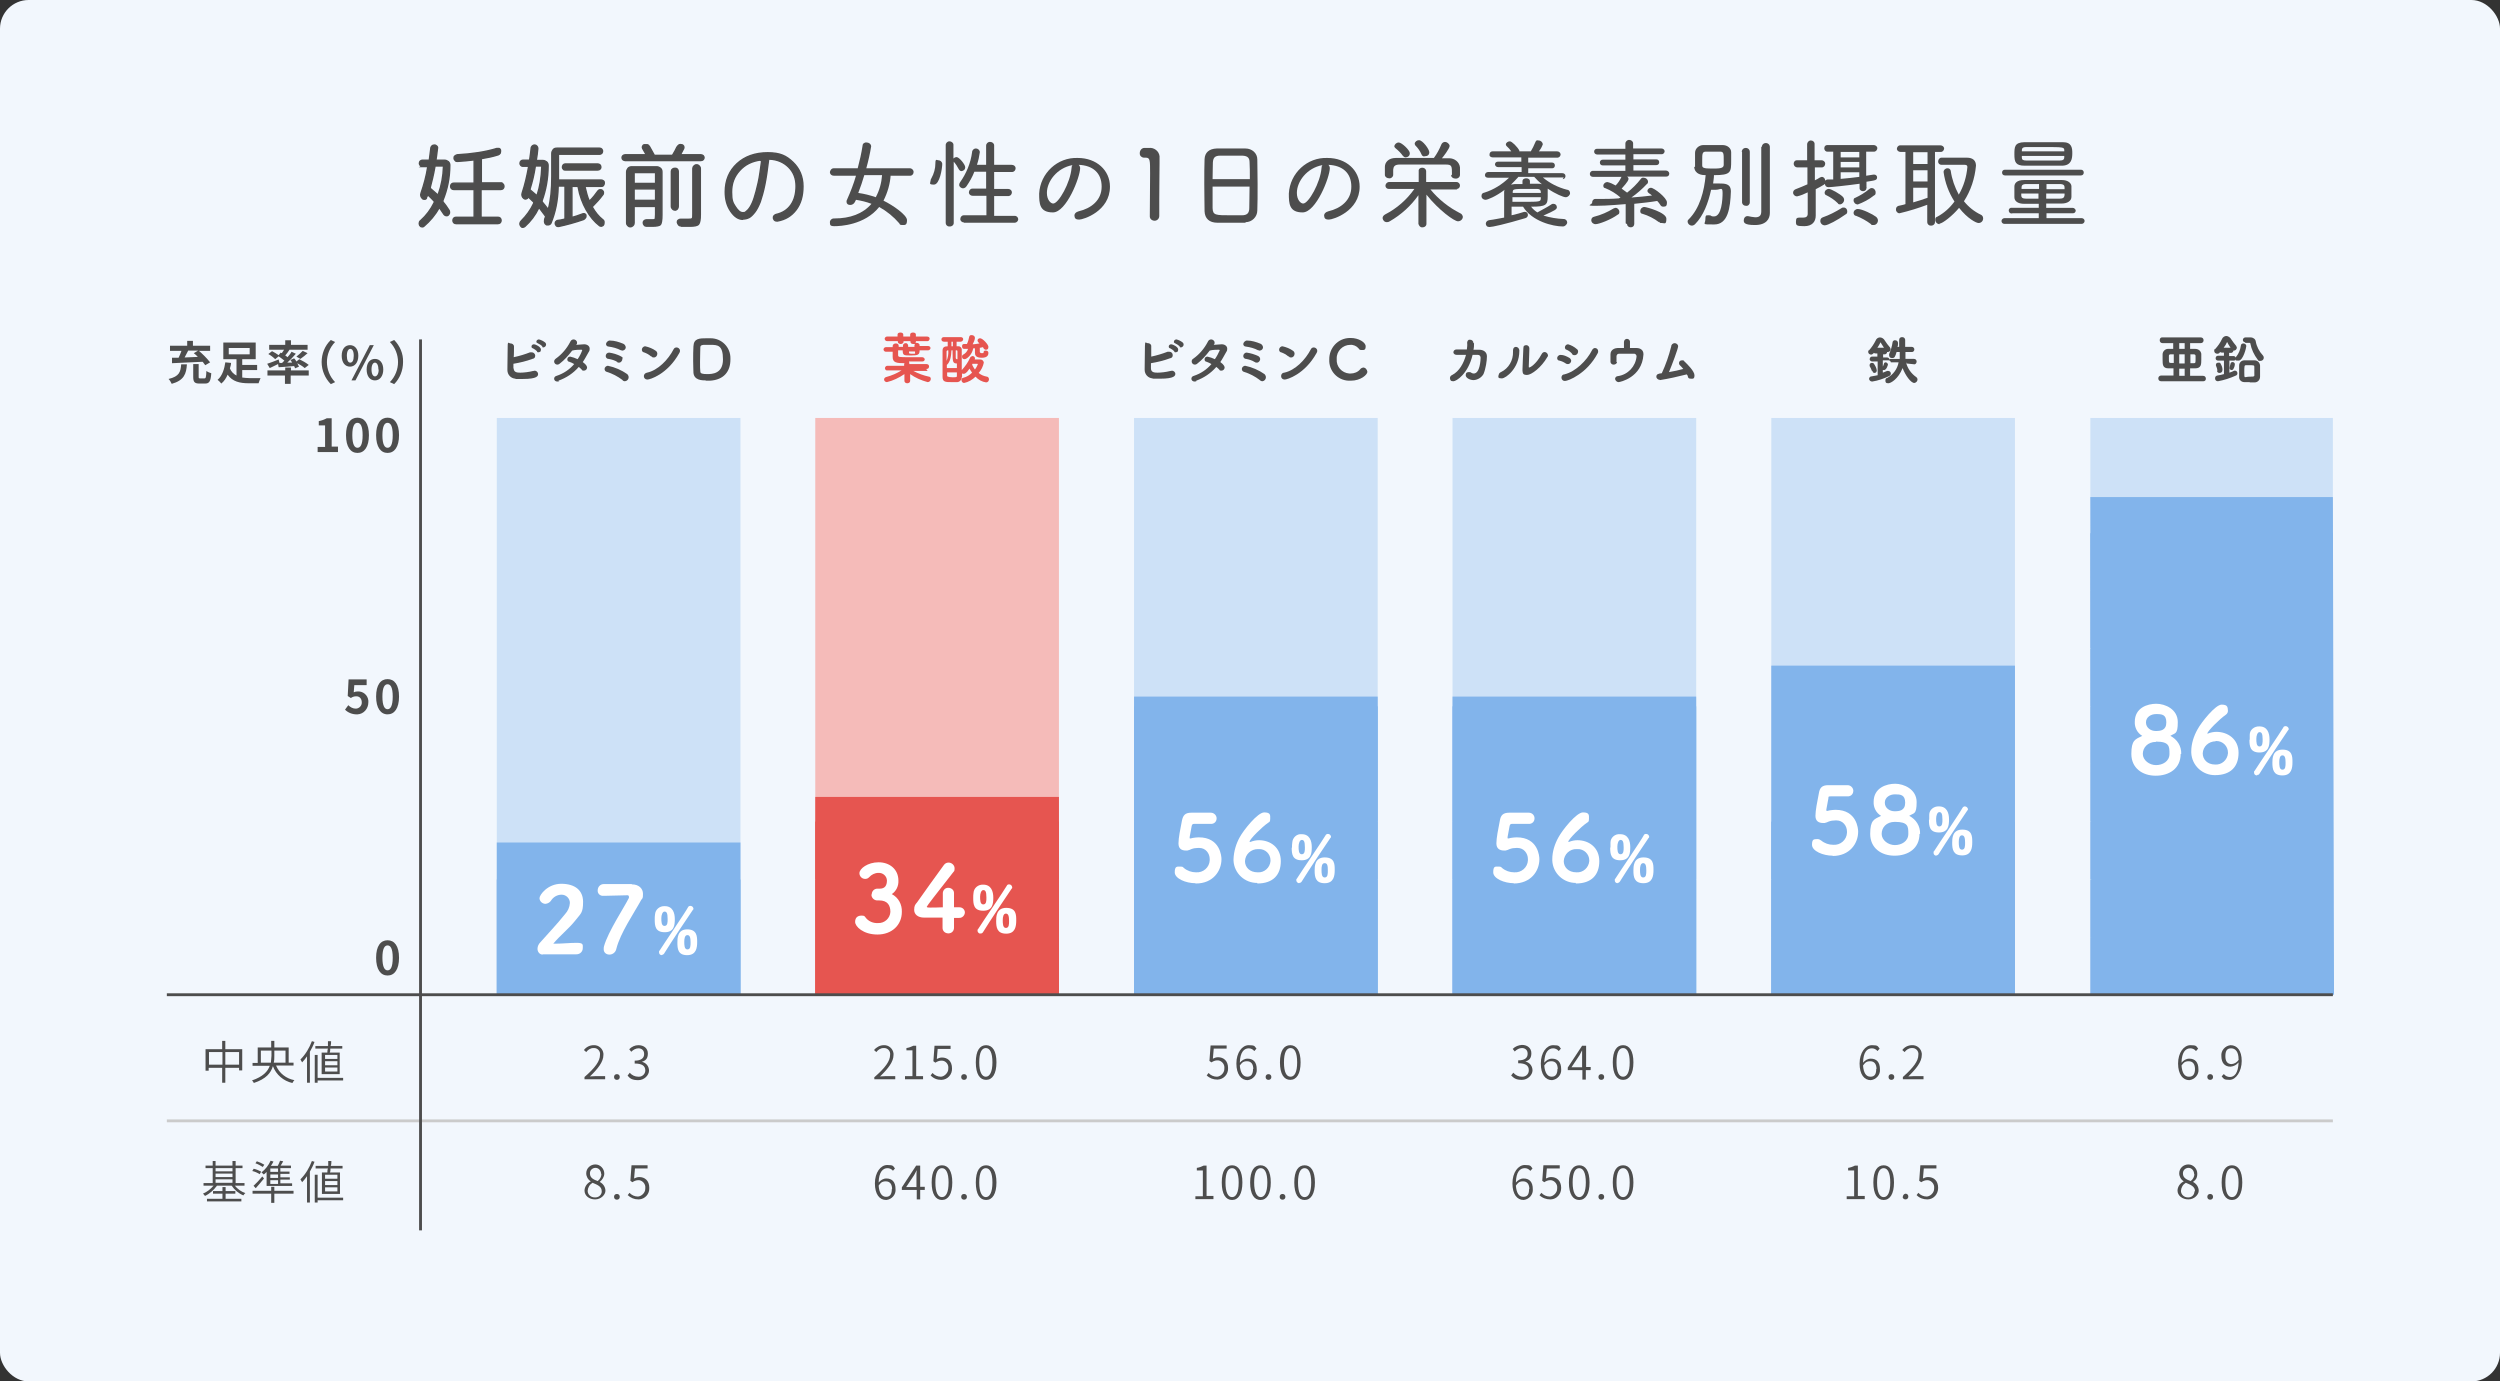 <?xml version="1.0" encoding="UTF-8"?>
<svg id="_レイヤー_1" xmlns="http://www.w3.org/2000/svg" version="1.1" viewBox="0 0 872.1 481.9">
  <rect x="0" y="0" width="872.1" height="481.9" fill="#333333" stroke="none"/>
  <!-- Generator: Adobe Illustrator 29.1.0, SVG Export Plug-In . SVG Version: 2.1.0 Build 142)  -->
  <defs>
    <style>
      .st0 {
        fill: #e65550;
      }

      .st1 {
        fill: #cde1f7;
      }

      .st2 {
        stroke-width: .5px;
      }

      .st2, .st3 {
        stroke: #4d4d4d;
      }

      .st2, .st3, .st4 {
        fill: none;
        stroke-miterlimit: 10;
      }

      .st5 {
        fill: #4d4d4d;
      }

      .st6 {
        isolation: isolate;
      }

      .st7 {
        fill: #fff;
      }

      .st4 {
        stroke: #cbcbcb;
      }

      .st8 {
        fill: #f5bbb9;
      }

      .st9 {
        fill: #82b4eb;
      }

      .st10 {
        fill: #f2f7fd;
      }
    </style>
  </defs>
  <rect class="st10" width="872.1" height="481.9" rx="10" ry="10"/>
  <path class="st1" d="M173.3,145.8h85v201.2h-85v-201.2h0Z"/>
  <path class="st8" d="M284.4,145.8h85v201.2h-85v-201.2Z"/>
  <path class="st1" d="M395.6,145.8h85v201.2h-85v-201.2Z"/>
  <path class="st1" d="M506.7,145.8h85v201.2h-85v-201.2Z"/>
  <path class="st1" d="M617.9,145.8h85v201.2h-85v-201.2Z"/>
  <path class="st1" d="M729.2,145.8h84.6v201.2h-84.6v-201.2Z"/>
  <path class="st9" d="M395.6,326.9h85v20.1h-85v-20.1Z"/>
  <path class="st9" d="M395.6,306.8h85v20.1h-85v-20.1Z"/>
  <path class="st9" d="M395.6,286.6h85v20.1h-85v-20.1Z"/>
  <path class="st9" d="M395.6,266.5h85v20.1h-85v-20.1Z"/>
  <path class="st9" d="M395.6,246.4h85v20.1h-85v-20.1Z"/>
  <path class="st9" d="M506.7,326.9h85v20.1h-85v-20.1Z"/>
  <path class="st9" d="M506.7,306.8h85v20.1h-85v-20.1Z"/>
  <path class="st9" d="M506.7,286.6h85v20.1h-85v-20.1Z"/>
  <path class="st9" d="M506.7,266.5h85v20.1h-85v-20.1Z"/>
  <path class="st9" d="M506.7,246.4h85v20.1h-85v-20.1Z"/>
  <path class="st9" d="M395.6,243h85v104h-85v-104Z"/>
  <path class="st0" d="M284.4,278h85v69h-85v-69Z"/>
  <path class="st9" d="M506.7,243h85v104h-85v-104Z"/>
  <path class="st9" d="M617.9,326.9h85v20.1h-85v-20.1Z"/>
  <path class="st9" d="M617.9,306.8h85v20.1h-85v-20.1Z"/>
  <path class="st9" d="M617.9,286.6h85v20.1h-85v-20.1Z"/>
  <path class="st9" d="M617.9,232.2h85v114.8h-85v-114.8Z"/>
  <path class="st9" d="M729.2,326.9h84.6v20.1h-84.6v-20.1Z"/>
  <path class="st9" d="M729.2,306.8h84.6v20.1h-84.6v-20.1Z"/>
  <path class="st9" d="M729.2,286.6h84.6v20.1h-84.6v-20.1Z"/>
  <path class="st9" d="M729.2,266.5h84.6v20.1h-84.6v-20.1Z"/>
  <path class="st9" d="M729.2,246.4h84.6v20.1h-84.6v-20.1Z"/>
  <path class="st9" d="M729.2,226.3h84.6v20.1h-84.6v-20.1Z"/>
  <path class="st9" d="M729.2,206.1h84.6v20.1h-84.6v-20.1Z"/>
  <path class="st9" d="M729.2,186h84.6v20.1h-84.6v-20.1Z"/>
  <path class="st9" d="M813.8,173.4h-84.6l.4,173.6h84.6l-.4-173.6Z"/>
  <path class="st0" d="M284.4,326.9h85v20.1h-85v-20.1Z"/>
  <path class="st0" d="M284.4,306.8h85v20.1h-85v-20.1Z"/>
  <path class="st0" d="M284.4,286.6h85v20.1h-85v-20.1Z"/>
  <path class="st9" d="M173.3,326.9h85v20.1h-85v-20.1h0Z"/>
  <path class="st9" d="M173.3,306.8h85v20.1h-85v-20.1h0Z"/>
  <path class="st9" d="M173.3,293.9h85v53.1h-85v-53.1h0Z"/>
  <g>
    <path class="st5" d="M81.9,413.6c1,1.2,2.2,2.1,3.7,2.6-.3.2-.5.5-.7.8-1.7-.7-3.1-1.9-4.1-3.4h-5.1c-1.1,1.5-2.5,2.8-4.2,3.6-.2-.3-.4-.6-.7-.8,1.4-.6,2.7-1.6,3.7-2.8h-3.5v-.9h3.2v-5.2h-2.5v-.9h2.5v-1.6h1v1.6h5.9v-1.6h1.1v1.6h2.4v.9h-2.4v5.2h3.1v.9h-3.5,0ZM78.7,418.2h5.5v.9h-12v-.9h5.4v-1.8h-3.3v-.9h3.3v-1.4h1.1v1.4h3.4v.9h-3.4v1.8ZM75.2,407.5v1.1h5.9v-1.1h-5.9ZM75.2,410.6h5.9v-1.2h-5.9v1.2ZM75.2,412.6h5.9v-1.2h-5.9v1.2Z"/>
    <path class="st5" d="M90.6,409.6c-.8-.5-1.7-.9-2.6-1.1l.5-.8c.9.2,1.8.6,2.6,1l-.5.9ZM102.4,416.4h-6.7v3.2h-1.1v-3.2h-6.5v-1h6.5v-1.4h1.1v1.4h6.7v1ZM88.4,413.7c1.1-1,2.1-2.1,3.1-3.3l.6.7c-.9,1.1-2,2.4-2.9,3.4l-.7-.8h0ZM91.7,407.1c-.8-.5-1.7-1-2.6-1.3l.5-.7c.9.3,1.8.7,2.6,1.2l-.6.9h0ZM93.2,408.6c-.4.4-.7.8-1.2,1.1-.3-.3-.5-.5-.8-.7,1.4-1.1,2.5-2.5,3.2-4.1l1,.3c-.3.5-.5,1-.9,1.5h2.4c.3-.6.6-1.2.8-1.8l1.1.2c-.3.5-.6,1.1-.9,1.5h3.6v.9h-3.7v1.2h3.2v.8h-3.2v1.2h3.3v.8h-3.3v1.3h4.1v.9h-8.9v-5.3l.2.2ZM97,407.6h-2.7v1.2h2.7v-1.2ZM97,409.7h-2.7v1.2h2.7v-1.2ZM97,411.7h-2.7v1.3h2.7v-1.3Z"/>
    <path class="st5" d="M109.7,405.3c-.4,1.2-1,2.3-1.6,3.4v10.8h-1v-9.2c-.5.7-1.1,1.5-1.7,2.1-.2-.4-.4-.7-.6-1,1.8-1.8,3.1-4,4-6.4l1,.3h-.1ZM119.7,418.7h-8.9v.8h-1v-9.7h1v8h8.9v.9h0ZM114.2,409c0-.4,0-.9.2-1.4h-4.3v-.9h4.4c0-.6,0-1.2,0-1.7h1.1c0,.6,0,1.1-.2,1.7h4.1v.9h-4.2c0,.5,0,1-.2,1.4h3.5v7.5h-6.3v-7.5h1.8ZM117.7,409.8h-4.3v1.4h4.3v-1.4ZM117.7,412h-4.3v1.4h4.3v-1.4ZM117.7,414.2h-4.3v1.4h4.3v-1.4Z"/>
    <path class="st5" d="M84.5,366v7.4h-1.1v-.9h-4.8v5.2h-1.1v-5.2h-4.7v1h-1.1v-7.5h5.8v-2.9h1.1v2.9h5.9ZM77.6,371.4v-4.4h-4.7v4.4h4.7ZM83.4,371.4v-4.4h-4.8v4.4h4.8Z"/>
    <path class="st5" d="M96.3,371.7c1.1,2.7,3.6,4.6,6.4,5.1-.3.3-.5.6-.7,1-3.1-.7-5.7-2.9-6.8-5.9-.7,2.4-2.4,4.5-6.7,5.9,0-.3-.3-.6-.6-.9,3.8-1.3,5.5-3.1,6.2-5.1h-6v-1h1.8v-5.4h4.7v-2.3h1.1v2.3h5v5.3h1.7v1h-6.2,0ZM94.5,370.7c0-.8.2-1.6.2-2.4v-1.8h-3.7v4.2h3.5ZM95.7,366.5v1.8c0,.8,0,1.6-.2,2.4h4.1v-4.2h-3.9Z"/>
    <path class="st5" d="M109.7,363.5c-.4,1.2-1,2.3-1.6,3.4v10.8h-1v-9.2c-.5.7-1.1,1.5-1.7,2.1-.2-.4-.4-.7-.6-1,1.8-1.8,3.1-4,4-6.4l1,.3h-.1ZM119.7,376.9h-8.9v.8h-1v-9.7h1v8h8.9v.9h0ZM114.2,367.2c0-.4,0-.9.2-1.4h-4.4v-.9h4.4c0-.6,0-1.2,0-1.7h1.1c0,.6,0,1.1-.2,1.7h4.1v.9h-4.2c0,.5,0,1-.2,1.4h3.5v7.5h-6.3v-7.5h1.9ZM117.7,368h-4.3v1.4h4.3v-1.4ZM117.7,370.2h-4.3v1.4h4.3v-1.4ZM117.7,372.4h-4.3v1.4h4.3v-1.4Z"/>
    <path class="st5" d="M65.2,127.1c-.2,3.3-1,5.6-5.3,6.8-.3-.6-.6-1.2-1.1-1.7,3.8-.9,4.2-2.5,4.4-5.1h2ZM59.8,124.8h2.5c.4-.8.7-1.6,1-2.4h-4v-1.8h6v-1.7h2v1.7h6v1.8h-3.9c1.4,1.2,2.7,2.5,3.9,4l-1.7,1c-.3-.4-.6-.8-.9-1.2-3.9.2-8,.4-10.7.5v-1.9h-.2ZM65.6,122.4c-.4.8-.8,1.6-1.2,2.3l4.6-.2c-.4-.5-.9-.9-1.4-1.3l1.5-.9h-3.5ZM71.3,132c.5,0,.6-.3.7-2.6.5.4,1.1.6,1.7.8-.2,2.9-.7,3.6-2.2,3.6h-1.9c-1.8,0-2.2-.6-2.2-2.4v-4.4h1.9v4.4c0,.5,0,.6.6.6h1.4Z"/>
    <path class="st5" d="M84.5,131.7c.8.1,1.7.2,2.5.2h3.9c-.3.6-.5,1.2-.7,1.8h-3.4c-3.2,0-5.7-.6-7.4-3-.5,1.2-1.2,2.3-2.2,3.1-.4-.5-.8-.9-1.3-1.3,1.7-1.4,2.4-4,2.7-6.1l2,.2c0,.6-.2,1.3-.4,1.9.4,1.1,1.3,2,2.3,2.5v-5.7h-4.6v-5.8h11.3v5.8h-4.7v2h5.2v1.8h-5.2v2.6h0ZM79.8,123.6h7.3v-2.2h-7.3v2.2Z"/>
    <path class="st5" d="M98.3,126.7l.9-.9c-.6-.5-1.3-1-2-1.5l-1.2,1c-.7-.7-1.5-1.3-2.4-1.8l1.3-1c.8.4,1.6.9,2.3,1.4l.7-.9.4.2c.3-.4.5-.8.8-1.2h-5.2v-1.7h5.6v-1.6h2v1.6h5.8v1.7h-6.6.3c-.5.8-1,1.4-1.5,2,.3.2.6.4.8.6.6-.7,1.1-1.3,1.4-1.9l1.5.7c-.9,1.1-1.9,2.1-3,3.1h1.7c-.2-.4-.4-.7-.6-.9l1.3-.6c.3.3.6.7.8,1.1l1-.8c1.2.6,2.3,1.2,3.3,2l-1.4,1.1c-.8-.7-1.7-1.2-2.6-1.7.2.4.4.8.6,1.2l-1.4.6c0-.3-.2-.5-.3-.8-1.9.2-3.9.3-5.4.4l-.2-1.1c-1,.5-2.1,1-2.9,1.4l-.9-1.5c1-.3,2.5-.9,4-1.5l.3,1.2h.8,0ZM101.4,129.2h6.3v1.8h-6.3v2.9h-2v-2.9h-6.1v-1.8h6.2v-1h2v1h0ZM103.4,124.4c.8-.6,1.5-1.3,2.2-2l1.7.8c-.8.7-1.6,1.4-2.5,2,0,0-1.4-.8-1.4-.8Z"/>
    <path class="st5" d="M112.2,126.3c0-2.9,1.1-5.7,3.2-7.7l1.5.7c-3.8,3.9-3.8,10.1,0,14l-1.5.7c-2-2-3.2-4.8-3.2-7.7h0Z"/>
    <path class="st5" d="M119.2,124.1c0-2.4,1.2-3.7,2.9-3.7s2.9,1.4,2.9,3.7-1.2,3.8-2.9,3.8-2.9-1.4-2.9-3.8ZM123.4,124.1c0-1.8-.6-2.4-1.2-2.4s-1.2.7-1.2,2.4.5,2.4,1.2,2.4,1.2-.7,1.2-2.4ZM129,120.4h1.4l-6.4,12.3h-1.4l6.4-12.3h0ZM127.9,128.9c0-2.4,1.2-3.7,2.9-3.7s2.9,1.4,2.9,3.7-1.2,3.8-2.9,3.8-2.9-1.4-2.9-3.8ZM132,128.9c0-1.7-.6-2.4-1.2-2.4s-1.2.7-1.2,2.4.6,2.4,1.2,2.4,1.3-.7,1.3-2.4h-.1Z"/>
    <path class="st5" d="M140.6,126.3c0,2.9-1.1,5.7-3.1,7.7l-1.5-.7c3.8-3.9,3.8-10.1,0-14l1.5-.7c2,2,3.2,4.8,3.1,7.6h0Z"/>
    <path class="st5" d="M110.8,155.9h2.6v-7.5h-2.2v-1.5c1-.2,1.9-.5,2.8-1h1.7v9.9h2.2v1.9h-7.1v-1.9h0Z"/>
    <path class="st5" d="M120.7,151.8c0-4.1,1.6-6.1,4-6.1s4,2,4,6.1-1.6,6.2-4,6.2-4-2.1-4-6.2ZM126.5,151.8c0-3.3-.8-4.3-1.8-4.3s-1.8,1-1.8,4.3.8,4.4,1.8,4.4,1.8-1,1.8-4.4Z"/>
    <path class="st5" d="M131.2,151.8c0-4.1,1.6-6.1,4-6.1s4,2,4,6.1-1.6,6.2-4,6.2-4-2.1-4-6.2ZM137,151.8c0-3.3-.8-4.3-1.8-4.3s-1.8,1-1.8,4.3.8,4.4,1.8,4.4,1.8-1,1.8-4.4h0Z"/>
    <path class="st5" d="M131.2,334.1c0-4.1,1.6-6.1,4-6.1s4,2,4,6.1-1.6,6.2-4,6.2-4-2.1-4-6.2ZM137,334.1c0-3.3-.8-4.3-1.8-4.3s-1.8,1-1.8,4.3.8,4.4,1.8,4.4,1.8-1,1.8-4.4h0Z"/>
    <path class="st5" d="M120.4,247.5l1.1-1.5c.7.7,1.6,1.2,2.6,1.2s2-.8,2.1-1.9v-.3c0-1.1-.6-2-1.7-2.1h-.3c-.6,0-1.3.2-1.8.6l-1.1-.7.3-5.8h6.3v2h-4.3l-.2,2.5c.4-.2.9-.3,1.4-.3,1.9-.1,3.5,1.3,3.7,3.2v.6c0,2.2-1.6,4.1-3.8,4.2h-.3c-1.5,0-3-.6-4-1.6h0Z"/>
    <path class="st5" d="M131.2,243c0-4.1,1.6-6.1,4-6.1s4,2,4,6.1-1.6,6.2-4,6.2-4-2.2-4-6.2ZM137,243c0-3.3-.8-4.3-1.8-4.3s-1.8,1-1.8,4.3.8,4.4,1.8,4.4,1.8-1.1,1.8-4.4h0Z"/>
    <path class="st5" d="M179.2,128.5h0c0,1.4,1.2,1.5,2.3,1.5s3-.2,4.5-.6c.2,0,.3,0,.5-.1.6,0,1.2.5,1.2,1.2h0c0,.6-.2,1.7-5.3,1.7s-1.7,0-2.6-.1c-1.6-.1-2.8-1.4-2.8-3v-.4c0-2.1.1-5.9.1-7.9s.4-1,1-1,1.2.4,1.2,1.1h0c0,.4,0,3.2-.1,3.7,2-.4,3.9-1,5.7-1.7.2,0,.4,0,.6,0,.6,0,1.2.5,1.2,1.2s-.4,1-1,1.1c-2.1.8-4.3,1.3-6.6,1.7v1.9-.2ZM187.4,122.6c-.4-.4-.9-.8-1.5-1.1-.3,0-.5-.3-.5-.6,0-.5.4-.8.9-.8s2.4.9,2.4,1.8-.4.9-.9,1c-.2,0-.4,0-.5-.3h.1ZM189.2,120.8c-.4-.4-.9-.7-1.5-1s-.6-.4-.6-.6c0-.5.5-.8.9-.8.8.2,1.6.6,2.2,1.1.2.2.3.4.3.7,0,.5-.4.9-.9,1-.2,0-.4,0-.5-.3h.1Z"/>
    <path class="st5" d="M195.1,133c-.2,0-.4.1-.7.1-.6,0-1.1-.4-1.1-1h0c0-.5.4-.9.9-1,2.4-.8,4.5-2.2,6.1-4.1-.5-.3-1.1-.6-1.7-.8-.4,0-.7-.4-.7-.8,0-.6.4-1,1-1h0c.9.2,1.8.5,2.6.9.7-1,1.2-2,1.6-3.1,0,0,0-.2-.3-.2s-2.3,0-3.2.3c-1.3,1.7-2.7,3.3-4.4,4.6-.2.2-.5.3-.8.3-.6,0-1.1-.5-1.1-1.1h0c0-.4.3-.8.6-1,2.1-1.5,3.8-3.5,5-5.8.2-.5.6-.9,1.2-.9s1.2.5,1.2,1.1,0,.3-.3.8c.9,0,1.8-.2,2.8-.2s1.9.6,1.9,1.5-.2.9-.4,1.3c-.7,1.2-1.3,2.4-2,3.4,1.4,1,1.5,1.7,1.5,1.9,0,.6-.5,1.1-1.1,1.1s-.6-.1-.8-.4c-.3-.3-.6-.6-1-.9-1.9,2.2-4.3,3.8-7.1,4.8h0l.3.2Z"/>
    <path class="st5" d="M217.2,132.6c-1.7-1.3-3.6-2.3-5.6-2.9-.4-.1-.7-.5-.7-1s.5-1.1,1.2-1.1h0c2.4.5,4.7,1.5,6.7,2.9.3.3.5.7.5,1.1,0,.7-.5,1.3-1.3,1.4-.3,0-.6-.1-.8-.3h0ZM215.4,126.3c-.9-.6-2-.9-3.1-1.1-.7,0-1-.6-1-1,0-.7.5-1.2,1.2-1.2,1.4.2,2.7.6,3.9,1.2s.7.6.7,1.1-.5,1.2-1.1,1.2-.5,0-.7-.2h.1ZM216.6,122.2c-1.3-.7-2.8-1.1-4.3-1.3-.5,0-.9-.4-.9-.9s.7-1.3,1.4-1.2c1.6,0,3.1.5,4.6,1.1.5.2.8.7.9,1.2,0,.6-.4,1.1-1.1,1.2-.2,0-.4,0-.6-.2h0Z"/>
    <path class="st5" d="M227.2,124.4c-.8-.7-1.7-1.2-2.6-1.5-.4,0-.7-.5-.7-.9,0-.6.5-1.2,1.2-1.2h0c1.3.3,2.6.8,3.7,1.6.3.2.5.6.5,1,0,.7-.5,1.3-1.2,1.3s-.6-.2-.8-.4h0ZM225.8,132.4c-.7,0-1.2-.5-1.2-1.2h0c0-.6.5-1.1,1.1-1.2,3.8-.8,7.4-4.5,9.3-8.2.2-.4.6-.6,1-.6.6,0,1.2.5,1.2,1.1h0c0,.3,0,.5-.2.8-4.2,7.6-10.4,9.3-11.1,9.3h-.1Z"/>
    <path class="st5" d="M246.2,132.7c-1.2,0-4.1,0-4.3-2.7,0-.9-.1-2.4-.1-4s0-4.2.1-5.2c.1-2.8,2.2-2.8,4.6-2.8h1.4c3.9,0,7,3.2,6.9,7.1v.3c0,4.2-2.3,7.1-7.1,7.4h-1.6.1ZM247.8,120.3h-1.9c-.7,0-1.6,0-1.6.9s-.1,3-.1,5,0,2.3.1,3.4c0,.7.7.9,2.4.9s5.5-.1,5.5-5.1-1.8-5.1-4.4-5.1h0Z"/>
  </g>
  <path class="st0" d="M323.6,129.4h-5c1.7.9,3.6,1.6,5.5,2,.4,0,.6.4.6.8,0,.6-.5,1.1-1.1,1.1-2.2-.6-4.3-1.5-6.1-2.8v2.4c0,.5-.5.8-1,.8s-1-.3-1-.8v-2.4c-1.9,1.3-4,2.3-6.1,2.8-.5,0-1-.4-1-.9s.4-.8.8-.9c1.9-.5,3.7-1.3,5.3-2.3h-4.9c-.5.1-.8-.2-.9-.7h0c0-.5.4-.9.8-.9h5.9v-.4c0-.2,0-.4.2-.5-2.9,0-4.2-.2-4.2-2.2v-1.8h-2.4c-.4,0-.8-.4-.8-.8s.4-.8.8-.8h2.4v-.4c0-.5.5-.9,1.1-.9s1,.3,1,.8v.4h1.5v-.5c0-.5.5-.8,1-.8s.7.4.8.8v.5h2.2v-.5c0-.2,0-.3.2-.5-.2,0-.4,0-.6,0-.5,0-1-.2-1-.8v-.2h-2.4v.2c0,.5-.5.8-1,.8s-1-.3-1-.8v-.2h-3.7c-.5,0-.8-.3-.9-.8h0c0-.4.4-.8.8-.8h3.7v-.7c0-.5.5-.7,1-.7s1,.2,1,.7v.7h2.4v-.7c0-.5.5-.7,1-.7s1,.2,1,.7v.7h3.9c.5,0,.9.3.9.7s-.3.9-.7.9h-4.1v.2c0,.2,0,.3-.2.4.2,0,.3,0,.5,0,.5,0,.9.3,1,.7h0v.4h3c.4,0,.8.3.8.7h0c0,.4-.4.8-.8.8h-3c0,1.5-.5,1.8-3,1.8s-2.9,0-2.9-1.8h-1.6v1.6c0,.8.2.8,4.1.8h4.3c.4,0,.8.3.9.7h0c0,.5-.4.8-.9.8h-4.6c0,.2.1.3.1.5v.4h6c.5,0,.9.3.9.8s-.3.9-.8.9h-.2l.5.7ZM317.1,122.6v.4c0,.3,0,.4,1.2.4s.9,0,.9-.4v-.4h-2.1Z"/>
  <path class="st0" d="M335.5,131.5c0,.9-.6,1.7-1.5,1.8h-2c-2.1,0-3.2,0-3.2-1.8v-9.2c0-1.1.6-1.5,1.8-1.5v-1.6h-1.3c-.5,0-.9-.3-.9-.8h0c0-.5.4-.8.8-.8h6c.4,0,.8.3.8.7h0c0,.4-.3.8-.8.9h-1.5v1.6h.7c.7,0,1.2.7,1.1,1.3v7c1.2-1.3,2.2-2.7,2.9-4.3.1-.3.5-.5.8-.6.5,0,.9.3.9.8h0c0,.2,0,.3-.1.4h1.9c.7,0,1.2.4,1.3,1.1h0c-.3,1.4-.9,2.6-1.8,3.6.8.7,1.8,1.1,2.9,1.3.4,0,.7.5.7.9,0,.6-.4,1.1-1,1.1h0c-1.4-.2-2.7-.9-3.7-2-1.1,1.1-2.5,1.9-4,2.2-.5,0-.9-.5-.9-1s.2-.7.6-.8c1.2-.3,2.2-.9,3.1-1.8-.3-.4-.6-.9-.9-1.4-1.1,1.7-1.7,1.8-2,1.8s-.5,0-.6-.2v1.3ZM330.7,122.2c-.3,0-.5.2-.5.4v3.3c.5-1.2.7-2.4.6-3.7h-.1ZM333.9,126.8c-1.5,0-1.6-.5-1.6-3.7v-.9h-.4c-.1,2.2-.4,4-1.6,5.1v1.1h3.5v-1.6h.1ZM330.4,129.9v1.3s.3.4,1.8.4,1.6,0,1.6-.5v-1.2h-3.5.1ZM332.4,119.2h-.5v1.6h.5v-1.6ZM333.4,122.2v2.6c0,.3.2.5.4.5h.2v-2.7c0-.3-.1-.4-.4-.4h-.3,0ZM341.8,121.3v1.5s.1.4.7.4.6,0,.6-.3c0-.4.4-.7.8-.6.5,0,.9.3.9.8h0c0,.6-.2,1.7-2.3,1.7s-2.4-.9-2.4-1.7h0v-1.6h-.6c-.4,2.3-2.3,3.8-3,3.8s-.9-.4-.9-.9.2-.5.4-.7c.8-.4,1.4-1.1,1.7-2h-1.4c-.5,0-.7-.4-.7-.9s.2-.8.7-.8h1c.4-.8.6-1.6.8-2.5,0-.4.5-.7.9-.6.6,0,1.1.4,1.1,1h0c-.1.8-.4,1.5-.8,2.2.8,0,1.6-.2,2.4-.3-.1,0-.3-.3-.4-.4-.2-.2-.3-.4-.3-.6,0-.5.4-.8.9-.8.9,0,2.9,2.2,2.9,3s-.4,1-.9,1h0c-.3,0-.6-.2-.8-.5l-.2-.4-.9.2h-.2ZM339.1,127.2c.3.6.6,1.2,1,1.7.4-.5.7-1.1,1-1.8,0,0,0-.2-.2-.2h-1.7v.2h0Z"/>
  <path class="st5" d="M401.5,128.5h0c0,1.4,1.2,1.5,2.3,1.5s3-.2,4.5-.6c.2,0,.3,0,.5-.1.6,0,1.2.5,1.2,1.1h0c0,.6-.2,1.7-5.3,1.7s-1.7,0-2.6-.1c-1.6-.1-2.8-1.4-2.8-3v-.4c0-2.1.1-5.9.1-7.9s.4-1,.9-1h.1c.6,0,1.2.4,1.2,1h0v3.7c1.9-.4,3.9-1,5.7-1.7.2,0,.4,0,.6,0,.7,0,1.2.5,1.2,1.2s-.4,1-1,1.1c-2.1.8-4.3,1.3-6.6,1.7v1.9h0ZM409.7,122.6c-.4-.4-.9-.8-1.5-1.1-.3,0-.5-.3-.5-.6,0-.5.4-.8.9-.8s2.4.9,2.4,1.8-.4.9-.9,1c-.2,0-.4,0-.5-.3h.1ZM411.5,120.8c-.4-.4-.9-.7-1.5-1s-.5-.4-.5-.6c0-.5.5-.8.9-.8.8.2,1.6.6,2.2,1.1.2.2.3.4.3.7,0,.5-.4.9-.9,1-.2,0-.4,0-.5-.3h0Z"/>
  <path class="st5" d="M417.4,133c-.2,0-.4.1-.7.1-.6,0-1.1-.4-1.1-1h0c0-.5.4-.9.9-1,2.4-.8,4.5-2.2,6.1-4.1-.5-.3-1.1-.6-1.7-.8-.4,0-.7-.4-.7-.8,0-.6.4-1,1-1h0c.9.2,1.8.5,2.6.9.7-1,1.2-2,1.7-3.1,0,0-.1-.2-.3-.2-.4,0-2.3,0-3.2.3-1.3,1.7-2.7,3.3-4.4,4.6-.2.2-.5.3-.8.3-.6,0-1.1-.5-1.1-1.1s.3-.8.6-1c2.1-1.5,3.8-3.5,5-5.8.2-.5.6-.9,1.2-.9s1.2.5,1.2,1.1,0,.3-.3.8c.9,0,1.8-.2,2.8-.2s1.9.6,1.9,1.5-.2.9-.4,1.3c-.7,1.2-1.3,2.4-2,3.4,1.4,1,1.5,1.7,1.5,1.9,0,.6-.5,1.1-1.1,1.1s-.6-.1-.8-.4c-.3-.3-.6-.6-1-.9-1.9,2.2-4.3,3.8-7,4.8h0v.2Z"/>
  <path class="st5" d="M439.5,132.6c-1.7-1.3-3.6-2.3-5.6-2.9-.4-.1-.7-.5-.7-1s.5-1.1,1.2-1.1h0c2.4.5,4.7,1.5,6.7,2.9.3.3.5.7.5,1.1,0,.7-.5,1.3-1.2,1.4-.3,0-.6-.1-.8-.3h-.1ZM437.7,126.3c-.9-.6-2-.9-3-1.1-.7,0-1-.6-1-1,0-.6.5-1.2,1.2-1.2,1.4.2,2.7.6,4,1.2.4.2.7.6.7,1.1s-.5,1.2-1.1,1.2-.5,0-.7-.2h-.1ZM438.9,122.2c-1.3-.7-2.8-1.1-4.3-1.3-.5,0-.9-.4-.9-.9s.7-1.3,1.4-1.2c1.6,0,3.1.5,4.6,1.1.5.2.8.7.9,1.2,0,.6-.4,1.1-1.1,1.2h0c-.2,0-.4,0-.6-.2h0Z"/>
  <path class="st5" d="M449.5,124.4c-.8-.7-1.7-1.2-2.6-1.5-.4,0-.7-.5-.7-.9,0-.6.5-1.2,1.2-1.2h0c1.3.3,2.6.8,3.7,1.6.3.2.5.6.5,1,0,.7-.5,1.3-1.2,1.3s-.6-.2-.8-.4h-.1ZM448.1,132.4c-.7,0-1.2-.5-1.2-1.2s.5-1.2,1.1-1.2c3.8-.8,7.4-4.5,9.3-8.2.2-.4.6-.6,1-.6.6,0,1.2.5,1.2,1.1h0c0,.3,0,.5-.2.8-4.2,7.6-10.4,9.3-11.1,9.3h0Z"/>
  <path class="st5" d="M471.1,132.8c-3.9.2-7.2-2.8-7.4-6.7v-.6c-.1-4.1,3-7.5,7.1-7.6h.4c2.7,0,5.2,1.5,5.2,2.9s-.6,1.3-1.4,1.3-.8-.2-1.1-.6c-.7-.8-1.8-1.3-2.9-1.2-2.6,0-4.8,2.2-4.7,4.8v.2c-.2,2.6,1.8,4.8,4.4,5h.4c1.3,0,2.6-.5,3.4-1.5.2-.3.6-.5,1-.6.8,0,1.4.7,1.5,1.5,0,1-2.3,3.1-5.8,3.1h-.1Z"/>
  <path class="st5" d="M514.2,119.8c0,.7,0,1.5-.2,2.2h2c1.5,0,2.7.8,2.7,2.3s-.4,4.3-1.2,6.2c-.7,1.2-2,2-3.4,2.1-1.4,0-2.8-.8-2.8-1.7s.5-1.1,1.1-1.1.5,0,.8.2.6.3.9.3c2.2,0,2.4-4.9,2.4-5.5s-.4-1-.9-1h-1.9c-1.6,6.7-5.7,9.2-6.7,9.2s-1.1-.4-1.2-1.1c0-.5.3-.9.8-1.1,2.5-1.3,4-4.1,4.8-7h-3.2c-.8,0-1.2-.5-1.2-.9,0-.6.5-1,1.1-1h3.6c.1-.8.2-1.6.1-2.3,0-.5.3-1.1.8-1.1h.2c.7,0,1.2.5,1.2,1.2h.2Z"/>
  <path class="st5" d="M522.8,130.9c0-.5.3-.9.8-1.1,2.7-1.3,4.3-4.1,4.2-7.1v-.5h0c0-.7.4-1.2,1-1.2h0c.6,0,1.1.5,1.2,1.1v.4c0,5.9-4.7,9.5-6.1,9.5s-1.2-.4-1.2-1h0ZM533.5,121.8l-.2,6.1h0c0,.2,0,.3.2.3s2.3-1,4.3-4.7c.2-.4.6-.7,1-.7.6,0,1.1.5,1.2,1.1,0,.2,0,.4-.2.6-2.1,3.7-5.6,6.3-7.1,6.3s-1.5-.6-1.6-1.5v-.4c0-1.7.3-6.2.3-7.3s.4-1.1,1-1.2h0c.6,0,1.1.5,1.1,1.1h0v.3Z"/>
  <path class="st5" d="M546.2,126.8c-.7-.5-1.4-.8-2.2-1-.5,0-.8-.4-.8-.9s.5-1.1,1.2-1.1h0c1.1,0,2.1.5,3,1,.4.2.6.6.7,1,0,.6-.5,1.2-1.1,1.2s-.5,0-.7-.2h-.1ZM545.9,132.9c-.7,0-1.2-.5-1.2-1.2h0c0-.6.4-1.1,1-1.1,3.8-.9,7.8-4.7,9.7-8.5.2-.4.6-.7,1-.7.6,0,1.1.5,1.1,1.1h0c0,.3,0,.5-.2.8-3.7,7-10.2,9.6-11.4,9.6h0ZM548.4,123.4c-.5-.6-1.2-1.1-1.9-1.4-.4,0-.6-.5-.6-.8,0-.6.5-1.1,1.1-1.1,1.1.3,2.2.9,3.1,1.7.3.2.4.5.4.9,0,.6-.5,1.2-1.2,1.2s-.7-.2-.9-.4h0Z"/>
  <path class="st5" d="M564.1,126.2c0,.6-.6,1-1.2,1s-1-.4-1.1-.9h0v-2.7h0c0-1.8,1.8-2.2,2.5-2.2h2.2v-2.1c0-.6.5-1.1,1-1.1h0c.5,0,1,.3,1.1.9h0v2.3h2.3c1.3,0,2.4.7,2.4,2.1v.2c-.5,8-8.2,9.6-8.7,9.6s-1.1-.5-1.2-1.1h0c0-.5.4-1,1-1,3.5-.5,6.2-3.4,6.5-6.9,0-.4-.3-.8-.7-.9h-5.5c-.5,0-.8.5-.8.9v2h.2Z"/>
  <path class="st5" d="M579,132.5c-.6,0-1.2-.5-1.2-1.1h0c0-.9.8-1.1,1.9-1.2,1.4-3,2.5-6.2,3.3-9.4,0-.6.6-1.1,1.2-1.1s1.2.5,1.2,1.1h0c0,.8-2.1,6.4-3.2,9,1.8-.3,3.6-.7,5-1.1-.4-.5-.8-.9-1.2-1.3-.2-.2-.3-.4-.3-.7,0-.6.4-1,1-1s.7,0,.9.4c1,.9,3.5,3.4,3.5,4.8s-.6,1.2-1.3,1.2-.9-.3-1-.7c0-.3-.2-.6-.4-.8-3.1.8-6.3,1.5-9.4,2h0Z"/>
  <path class="st5" d="M664.9,126.4c.5,2.1,1.8,3.9,3.5,5.1.3.2.5.5.5.9,0,.6-.5,1.1-1.1,1.2-1.2,0-3.1-2.6-4.1-5.2-1.5,3.8-4.1,5.3-5,5.3s-1-.4-1-1,.3-.8.7-.9c2-1.1,3.5-3.1,3.9-5.4h-2.7c0-.4-.5-.8-1-.7,0,0-.3,0-.4,0h-1.4v4.3c.5-.2,1-.4,1.5-.6h.4c.5,0,.9.4.9.9s-.3.7-.6.9c-1.9.9-3.9,1.6-5.9,1.9-.6,0-1-.4-1.1-.9h0c0-.5.4-.9.8-.9.8-.1,1.5-.3,2.2-.4v-4.8h-1.9c-.4,0-.8-.3-.9-.7h0c0-.6.4-1,.8-1h1.9v-1.1h-.5c-.2,0-.5,0-.7-.2l-.2.2c-.2.2-.5.4-.8.4-.5,0-1-.4-1-.9s0-.5.3-.6c.9-1,1.7-2.2,2.3-3.4.2-.6.8-1.1,1.5-1.1s1.4.5,1.7,1.1c.5.8,1.1,1.6,1.8,2.4,0,0,.2.3.2.6,0,.6-.4,1-1,1h-.2c0,.4-.4.8-.8.8h-.6v1.1h1.4c.4,0,.8.3.8.7.2-.2.4-.2.7-.2h2.9v-2.4h-1.1c-.5,1.7-.7,2.1-1.5,2.1s-1-.3-1.1-.9c0-.2,0-.3,0-.5.6-1.3,1-2.7,1.2-4.1,0-.4.5-.8.9-.7.6,0,1,.4,1,1s0,.9-.2,1.3h.6v-2.4c0-.6.4-1,1-1s1,.3,1.1.9h0v2.5h2.3c.5,0,.9.4.9.9h0c0,.5-.4.9-.8.9h-2.3v2.4h3c.5,0,.9.4.9.9h0c0,.5-.3.9-.7,1h0l-2.8-.3-.2-.5ZM653,129.4c-.2-.6-.5-1.2-.8-1.7,0,0,0-.3,0-.4,0-.4.4-.8.9-.7.2,0,.4,0,.6.3.5.7.9,1.5,1,2.3,0,.5-.3.9-.8.9h0c-.4,0-.7-.3-.7-.7h-.1ZM657.2,121.3c-.5-.7-1-1.6-1.2-1.9h0c-.3.7-.7,1.3-1.1,1.9h2.6-.2ZM656.7,128.5c0-.1,0-.3,0-.4.2-.4.4-.8.5-1.2,0-.3.3-.5.6-.5s.7.3.8.7c0,.2-.5,2-1.4,2s-.6-.2-.6-.6h0Z"/>
  <path class="st5" d="M753.9,133c-.6,0-1-.4-1-1s.4-.9.9-1h4.4v-2.5h-1.7c-2.1,0-2.1-1.3-2.1-3.1v-1.8c0-1,.9-1.9,1.9-1.9h1.8v-2h-3.7c-.6,0-1-.4-1-1s.3-1,.8-1h13.5c.6,0,1,.4,1,1s-.4,1-1,1h-3.7v2h1.7c1.1,0,2,.6,2.2,1.7v2c0,1.7,0,3.1-2.2,3.1h-1.7v2.6h4.5c.6,0,1,.4,1,1s-.4.9-.9.9h-14.7ZM758.3,123.6h-1.1c-.4,0-.6.2-.6.5v1c0,1.2,0,1.5.6,1.5h1.1v-3.1h0ZM762.1,119.7h-1.9v2h1.9v-2ZM762.1,123.6h-1.9v3.2h1.9v-3.2ZM762.1,128.6h-1.9v2.5h1.9v-2.5ZM764.1,123.6v3.1h1.2c.6,0,.6-.2.6-1.5v-1.1c0-.2-.2-.5-.6-.5h-1.2Z"/>
  <path class="st5" d="M775.7,125.8h-1.9c-.5,0-.9-.3-.9-.8s.3-.9.8-.9h2.1v-1.1h-.6c-.2,0-.5,0-.7-.2l-.2.2c-.2.3-.5.4-.8.4-.6,0-1.1-.4-1.1-1s0-.5.3-.6c1-1.1,1.8-2.2,2.4-3.5.2-.6.9-1.1,1.5-1.1s1.4.5,1.7,1.1c.6.9,1.2,1.7,1.8,2.4,0,.2.2.3.2.6,0,.5-.5,1-1,1h-.2c0,.4-.4.8-.8.8h-.7v1.1h1.5c.4,0,.7.2.8.6,0,0,0-.3.2-.4.9-1.1,1.4-2.4,1.6-3.8,0-.5.4-.8.9-.8s1,.4,1,.9h0c0,.6-1.1,5.1-2.7,5.1s-.8-.2-.9-.6c0,.4-.4.6-.8.6h-1.5v4.2c.6-.2,1.2-.4,1.7-.7h.3c.5,0,.8.5.8.9s-.2.7-.5.8c-2,.9-4.1,1.6-6.3,2-.6,0-1-.4-1-1s.3-.9.8-1c.8-.1,1.6-.3,2.3-.5v-4.7h0ZM773.5,129.4c0-.6-.2-1.3-.5-1.9v-.3c0-.5.5-.7.9-.7s.6,0,.7.3c.4.7.7,1.4.7,2.2s-.5,1.1-1.1,1.1h0c-.4,0-.8-.3-.8-.7h0ZM778.1,121.3c-.5-.7-1-1.6-1.2-2h0c-.3.7-.7,1.4-1.2,2h2.6,0ZM778.5,129.1c-.3,0-.6-.2-.7-.5h0v-.4c0-.4.2-.9.3-1.3,0-.3.3-.6.7-.6s.8.3.8.7h0c0,.6-.2,1.2-.5,1.7,0,.2-.4.4-.7.4h.1ZM784.8,133.3h-1.9c-1,0-1.9-.8-1.8-1.9h0v-3.9c0-1,.8-1.8,1.8-1.8h3.6c1,0,1.8.8,1.9,1.8v3.9c0,1.1-.8,2-1.9,2h-1.8.1ZM783.3,119.4c-.5,0-.9-.3-.9-.8h0c0-.5.4-.9.9-.9h1.8c.9,0,1.7.6,1.8,1.4.3,1.8,1.2,3.5,2.5,4.9.2.2.3.5.3.8,0,.6-.5,1.1-1.2,1.1s-.6,0-.9-.4c-1.3-1.7-2.2-3.6-2.6-5.7,0-.2-.2-.2-.4-.2h-1.5l.2-.2ZM784.4,127.4h-.9c-.6,0-.6.3-.6,2.6s0,1.4,1.9,1.4,1.6-.1,1.6-1.2v-2.3c0-.5-.3-.5-1.9-.5h0Z"/>
  <path class="st4" d="M58.2,391h755.6"/>
  <path class="st3" d="M58.2,347h755.6"/>
  <path class="st3" d="M146.7,118.4v310.8"/>
  <g>
    <path class="st5" d="M203.9,375.7c3.8-3.3,5.4-5.6,5.4-7.7.2-1.2-.7-2.3-1.9-2.4h-.4c-1,0-1.9.6-2.5,1.4l-.8-.7c.8-1.1,2.1-1.7,3.4-1.7,1.7-.1,3.2,1.2,3.4,2.9v.5c0,2.4-1.9,4.8-4.7,7.5.6,0,1.3-.1,1.9-.1h3.4v1.1h-7.2v-.8h0Z"/>
    <path class="st5" d="M214.2,375.7c0-.6.4-1,1-1s1,.4,1,1-.4,1-1,1-1-.4-1-1Z"/>
    <path class="st5" d="M219,375.1l.7-.9c.7.9,1.8,1.4,3,1.4,1.2.1,2.3-.8,2.4-2v-.2c0-1.5-1-2.4-3.7-2.4v-1c2.4,0,3.3-1,3.3-2.3s-.8-1.9-1.8-2h-.2c-.9,0-1.8.5-2.5,1.2l-.7-.9c.9-.9,2-1.4,3.2-1.4,1.9,0,3.3,1.1,3.3,2.9s-.8,2.5-2.1,2.9h0c1.5.3,2.5,1.6,2.5,3.1s-1.6,3.3-3.7,3.3-2.9-.5-3.8-1.6h.1Z"/>
    <path class="st5" d="M305.1,375.7c3.8-3.3,5.4-5.6,5.4-7.7.2-1.2-.7-2.3-1.9-2.4h-.4c-1,0-1.9.6-2.5,1.4l-.8-.7c.8-1,2.1-1.7,3.4-1.7,1.7-.1,3.2,1.2,3.4,2.9v.5c0,2.4-1.9,4.8-4.7,7.5.6,0,1.3-.1,1.9-.1h3.4v1.1h-7.3v-.8h.1Z"/>
    <path class="st5" d="M315.7,375.4h2.6v-9h-2.1v-.8c.8-.1,1.6-.4,2.4-.8h1v10.6h2.4v1.1h-6.3v-1.1h0Z"/>
    <path class="st5" d="M324.6,375.2l.7-.9c.7.8,1.8,1.3,2.9,1.3s2.6-1.3,2.6-2.7v-.2c.2-1.3-.8-2.6-2.1-2.7h-.4c-.7,0-1.4.3-2,.7l-.7-.5.4-5.4h5.6v1.1h-4.5l-.3,3.5c.6-.3,1.2-.5,1.8-.5,1.9,0,3.5,1.2,3.5,3.8.1,2.1-1.5,3.9-3.6,4h-.2c-1.4,0-2.7-.5-3.7-1.6h0Z"/>
    <path class="st5" d="M335.3,375.7c0-.6.4-1,1-1s1,.4,1,1-.4,1-1,1-1-.4-1-1Z"/>
    <path class="st5" d="M340.4,370.6c0-4.1,1.4-6,3.6-6s3.6,2,3.6,6-1.4,6.1-3.6,6.1-3.6-2-3.6-6.1ZM346.2,370.6c0-3.4-.9-5-2.3-5s-2.3,1.5-2.3,5,1,5,2.3,5,2.3-1.6,2.3-5Z"/>
    <path class="st5" d="M420.9,375.2l.7-.9c.7.8,1.8,1.3,2.9,1.3s2.6-1.2,2.6-2.7v-.2c.2-1.3-.8-2.6-2.1-2.8h-.4c-.7,0-1.4.3-2,.7l-.7-.5.4-5.4h5.6v1.1h-4.5l-.3,3.5c.6-.3,1.2-.5,1.8-.5,1.9,0,3.5,1.2,3.5,3.8.1,2.1-1.5,3.9-3.6,4h-.2c-1.4,0-2.7-.5-3.7-1.5h0Z"/>
    <path class="st5" d="M437.5,366.6c-.5-.6-1.2-.9-1.9-.9-1.6,0-3,1.3-3.1,5,.7-.8,1.6-1.4,2.7-1.4,2,0,3.2,1.2,3.2,3.7.2,1.9-1.3,3.6-3.2,3.8h0c-2.2,0-3.9-2-3.9-5.8s2-6.4,4.3-6.4,2,.4,2.7,1.2l-.7.8h-.1ZM437.2,372.9c0-1.6-.7-2.7-2.2-2.7s-1.9.7-2.5,1.5c.2,2.5,1.1,3.9,2.6,3.9s2-1.1,2-2.7h.1Z"/>
    <path class="st5" d="M441.5,375.7c0-.6.4-1,1-1s1,.4,1,1-.4,1-1,1-1-.4-1-1Z"/>
    <path class="st5" d="M446.5,370.6c0-4.1,1.4-6,3.6-6s3.6,2,3.6,6-1.4,6.1-3.6,6.1-3.6-2-3.6-6.1ZM452.5,370.6c0-3.4-.9-5-2.3-5s-2.3,1.5-2.3,5,.9,5,2.3,5,2.3-1.6,2.3-5Z"/>
    <path class="st5" d="M527.2,375.1l.7-.9c.8.9,1.8,1.4,3,1.4,1.2.1,2.3-.8,2.4-2v-.3c0-1.5-1-2.4-3.7-2.4v-1c2.5,0,3.3-1,3.3-2.3s-.8-1.9-1.8-2h-.2c-.9,0-1.8.5-2.5,1.2l-.7-.9c.9-.9,2-1.3,3.2-1.4,1.9,0,3.3,1.1,3.3,2.9s-.8,2.5-2.1,2.9h0c1.5.3,2.5,1.6,2.5,3.1s-1.6,3.3-3.7,3.3-2.8-.6-3.8-1.6h0Z"/>
    <path class="st5" d="M543.7,366.6c-.5-.6-1.2-.9-1.9-.9-1.6,0-3,1.3-3.1,5,.7-.8,1.6-1.4,2.7-1.4,2,0,3.2,1.2,3.2,3.7.2,1.9-1.3,3.6-3.2,3.8h0c-2.3,0-3.9-2-3.9-5.8s2-6.4,4.3-6.4,2,.4,2.7,1.2l-.7.8h0ZM543.4,372.9c0-1.6-.7-2.7-2.2-2.7s-1.9.7-2.5,1.5c.2,2.5,1.1,3.9,2.6,3.9s2-1.1,2-2.7h.1Z"/>
    <path class="st5" d="M554.8,373.3h-1.6v3.3h-1.2v-3.3h-5.1v-.9l5-7.6h1.4v7.4h1.6v1h-.1ZM551.9,372.3v-5.9h0c-.3.6-.6,1.1-.9,1.7l-2.8,4.2h3.7Z"/>
    <path class="st5" d="M557.6,375.7c0-.6.4-1,1-1s1,.4,1,1-.4,1-1,1-1-.4-1-1Z"/>
    <path class="st5" d="M562.6,370.6c0-4.1,1.4-6,3.6-6s3.6,2,3.6,6-1.4,6.1-3.6,6.1-3.6-2-3.6-6.1ZM568.5,370.6c0-3.4-.9-5-2.3-5s-2.3,1.5-2.3,5,.9,5,2.3,5,2.3-1.6,2.3-5Z"/>
    <path class="st5" d="M654.9,366.6c-.5-.6-1.2-.9-1.9-.9-1.7,0-3,1.3-3.1,5,.7-.8,1.6-1.4,2.7-1.4,2,0,3.2,1.2,3.2,3.7.2,1.9-1.3,3.6-3.2,3.8h0c-2.3,0-3.9-2-3.9-5.8s2-6.4,4.3-6.4,2,.4,2.7,1.2l-.7.8h0ZM654.6,372.9c0-1.6-.7-2.7-2.2-2.7s-1.9.7-2.5,1.5c.2,2.5,1,3.9,2.6,3.9s2-1.1,2-2.7h.1Z"/>
    <path class="st5" d="M658.8,375.7c0-.6.4-1,1-1s1,.4,1,1-.4,1-1,1-1-.4-1-1Z"/>
    <path class="st5" d="M663.8,375.7c3.7-3.3,5.4-5.6,5.4-7.7.2-1.2-.7-2.3-1.9-2.4h-.4c-1,0-1.9.6-2.5,1.4l-.8-.7c.8-1.1,2.1-1.7,3.4-1.7,1.7-.1,3.2,1.2,3.4,2.9v.5c0,2.4-1.9,4.8-4.7,7.5.6,0,1.3-.1,1.9-.1h3.4v1.1h-7.2v-.8h0Z"/>
    <path class="st5" d="M766,366.6c-.5-.6-1.2-.9-1.9-.9-1.7,0-3,1.3-3.1,5,.7-.8,1.6-1.4,2.7-1.4,2,0,3.2,1.2,3.2,3.7.2,1.9-1.3,3.6-3.2,3.8h0c-2.2,0-3.9-2-3.9-5.8s2-6.4,4.3-6.4,2,.4,2.7,1.2l-.7.8h0ZM765.7,372.9c0-1.6-.7-2.7-2.2-2.7s-1.9.7-2.5,1.5c.2,2.5,1,3.9,2.6,3.9s2.1-1.1,2.1-2.7h0Z"/>
    <path class="st5" d="M770,375.7c0-.6.4-1,1-1s1,.4,1,1-.4,1-1,1-1-.4-1-1Z"/>
    <path class="st5" d="M775.9,374.8c.5.6,1.2.9,2,.9,1.5,0,2.9-1.3,3-5.1-.7.9-1.7,1.4-2.8,1.5-2,0-3.2-1.3-3.2-3.7-.2-1.9,1.3-3.6,3.2-3.8h0c2.3,0,3.9,1.9,3.9,5.5s-2,6.6-4.2,6.6-2-.4-2.8-1.2l.7-.8h0ZM780.9,369.5c0-2.5-1-3.8-2.6-3.8s-2,1.1-2,2.8.7,2.7,2.2,2.7c1-.1,2-.7,2.5-1.6h-.1Z"/>
    <path class="st5" d="M203.9,415.4c0-1.4.9-2.7,2.2-3.3h0c-1-.6-1.6-1.7-1.6-2.8,0-1.8,1.5-3.1,3.2-3.1s3.1,1.5,3.1,3.2h0c0,1.1-.7,2.2-1.6,2.9h0c1.2.6,2,1.8,2,3.1s-1.5,3-3.6,3-3.7-1.3-3.7-3.1h0ZM209.9,415.5c0-1.6-1.5-2.2-3.2-2.9-1,.6-1.6,1.6-1.7,2.8,0,1.3,1.1,2.3,2.4,2.3h.1c1.2.1,2.2-.7,2.4-1.8v-.2h0v-.2ZM209.7,409.6c0-1.1-.7-2.1-1.8-2.2h-.2c-1,0-1.9.8-1.9,1.8v.2c0,1.5,1.3,2.1,2.7,2.6.8-.6,1.3-1.5,1.3-2.5h-.1Z"/>
    <path class="st5" d="M214.2,417.5c0-.6.4-1,1-1s1,.4,1,1-.4,1-1,1-1-.4-1-1Z"/>
    <path class="st5" d="M218.9,417l.7-.9c.7.8,1.8,1.3,2.9,1.3s2.6-1.2,2.6-2.7v-.2c.2-1.3-.8-2.6-2.1-2.8h-.4c-.7,0-1.4.3-2,.7l-.7-.5.4-5.4h5.6v1.1h-4.4l-.3,3.5c.6-.3,1.2-.5,1.8-.5,1.9,0,3.5,1.2,3.5,3.8.1,2.1-1.5,3.9-3.6,4h-.2c-1.4,0-2.7-.5-3.7-1.5h-.1Z"/>
    <path class="st5" d="M311.5,408.4c-.5-.6-1.2-.9-1.9-.9-1.6,0-3,1.3-3.1,5,.7-.8,1.6-1.4,2.7-1.4,2,0,3.2,1.2,3.2,3.7.2,1.9-1.3,3.6-3.2,3.8h-.1c-2.3,0-3.9-2-3.9-5.8s2-6.4,4.3-6.4,2,.4,2.7,1.2l-.7.8h0ZM311.2,414.8c0-1.6-.7-2.7-2.2-2.7s-1.9.7-2.5,1.5c.2,2.5,1.1,3.9,2.6,3.9s2-1.1,2-2.7h.1Z"/>
    <path class="st5" d="M322.6,415.1h-1.6v3.3h-1.2v-3.3h-5.2v-.9l5-7.6h1.4v7.4h1.6v1h0ZM319.7,414.1v-3.8c0-.6,0-1.5.1-2.1h0c-.3.6-.6,1.1-.9,1.7l-2.8,4.2h3.7-.1Z"/>
    <path class="st5" d="M325,412.5c0-4.1,1.4-6,3.6-6s3.6,2,3.6,6-1.4,6.1-3.6,6.1-3.6-2-3.6-6.1ZM330.9,412.5c0-3.4-.9-5-2.3-5s-2.3,1.5-2.3,5,.9,5.1,2.3,5.1,2.3-1.6,2.3-5.1Z"/>
    <path class="st5" d="M335.3,417.5c0-.6.4-1,1-1s1,.4,1,1-.4,1-1,1-1-.4-1-1Z"/>
    <path class="st5" d="M340.4,412.5c0-4.1,1.4-6,3.6-6s3.6,2,3.6,6-1.4,6.1-3.6,6.1-3.6-2-3.6-6.1ZM346.2,412.5c0-3.4-.9-5-2.3-5s-2.3,1.5-2.3,5,1,5.1,2.3,5.1,2.3-1.6,2.3-5.1Z"/>
    <path class="st5" d="M417,417.3h2.6v-9h-2.1v-.9c.8-.1,1.6-.4,2.4-.8h1v10.6h2.4v1.1h-6.3v-1.1h0Z"/>
    <path class="st5" d="M426.2,412.5c0-4.1,1.4-6,3.6-6s3.6,2,3.6,6-1.4,6.1-3.6,6.1-3.6-2-3.6-6.1ZM432.1,412.5c0-3.4-.9-5-2.3-5s-2.3,1.5-2.3,5,.9,5.1,2.3,5.1,2.3-1.6,2.3-5.1Z"/>
    <path class="st5" d="M436.1,412.5c0-4.1,1.4-6,3.6-6s3.6,2,3.6,6-1.4,6.1-3.6,6.1-3.6-2-3.6-6.1ZM442.1,412.5c0-3.4-.9-5-2.3-5s-2.3,1.5-2.3,5,1,5.1,2.3,5.1,2.3-1.6,2.3-5.1Z"/>
    <path class="st5" d="M446.4,417.5c0-.6.4-1,1-1s1,.4,1,1-.4,1-1,1-1-.4-1-1Z"/>
    <path class="st5" d="M451.5,412.5c0-4.1,1.4-6,3.6-6s3.6,2,3.6,6-1.4,6.1-3.6,6.1-3.6-2-3.6-6.1ZM457.4,412.5c0-3.4-.9-5-2.3-5s-2.3,1.5-2.3,5,.9,5.1,2.3,5.1,2.3-1.6,2.3-5.1Z"/>
    <path class="st5" d="M533.8,408.4c-.5-.6-1.2-.9-1.9-.9-1.7,0-3,1.3-3.1,5,.7-.8,1.6-1.4,2.7-1.4,2,0,3.2,1.2,3.2,3.7.2,1.9-1.3,3.6-3.2,3.8h0c-2.3,0-3.9-2-3.9-5.8s2-6.4,4.3-6.4,2,.4,2.7,1.2l-.7.8h0ZM533.5,414.8c0-1.6-.7-2.7-2.2-2.7s-1.9.7-2.5,1.5c.2,2.5,1,3.9,2.6,3.9s2-1.1,2-2.7h.1Z"/>
    <path class="st5" d="M537,417l.7-.9c.7.8,1.8,1.3,2.9,1.3s2.6-1.2,2.6-2.7v-.2c.2-1.3-.8-2.6-2.1-2.8h-.4c-.7,0-1.4.3-2,.7l-.7-.5.4-5.4h5.7v1.1h-4.5l-.3,3.5c.6-.3,1.2-.5,1.8-.5,1.9,0,3.5,1.2,3.5,3.8,0,2.1-1.5,3.9-3.6,4h-.2c-1.4,0-2.8-.5-3.8-1.5h0Z"/>
    <path class="st5" d="M547.3,412.5c0-4.1,1.4-6,3.6-6s3.6,2,3.6,6-1.4,6.1-3.6,6.1-3.6-2-3.6-6.1ZM553.2,412.5c0-3.4-.9-5-2.3-5s-2.3,1.5-2.3,5,1,5.1,2.3,5.1,2.3-1.6,2.3-5.1Z"/>
    <path class="st5" d="M557.6,417.5c0-.6.4-1,1-1s1,.4,1,1-.4,1-1,1-1-.4-1-1Z"/>
    <path class="st5" d="M562.6,412.5c0-4.1,1.4-6,3.6-6s3.6,2,3.6,6-1.4,6.1-3.6,6.1-3.6-2-3.6-6.1ZM568.5,412.5c0-3.4-.9-5-2.3-5s-2.3,1.5-2.3,5,.9,5.1,2.3,5.1,2.3-1.6,2.3-5.1Z"/>
    <path class="st5" d="M644.2,417.3h2.6v-9h-2.1v-.9c.8-.1,1.6-.4,2.4-.8h1v10.6h2.4v1.1h-6.3v-1.1h0Z"/>
    <path class="st5" d="M653.5,412.5c0-4.1,1.4-6,3.6-6s3.6,2,3.6,6-1.4,6.1-3.6,6.1-3.6-2-3.6-6.1ZM659.4,412.5c0-3.4-.9-5-2.3-5s-2.3,1.5-2.3,5,.9,5.1,2.3,5.1,2.3-1.6,2.3-5.1Z"/>
    <path class="st5" d="M663.8,417.5c0-.6.4-1,.9-1.1h0c.6,0,1,.4,1,1h0c0,.6-.4,1-1,1s-1-.4-1-1h0Z"/>
    <path class="st5" d="M668.5,417l.7-.9c.7.8,1.8,1.3,2.9,1.3s2.6-1.2,2.6-2.7v-.2c.2-1.3-.8-2.6-2.1-2.8h-.4c-.7,0-1.4.3-2,.7l-.7-.5.4-5.4h5.6v1.1h-4.4l-.3,3.5c.6-.3,1.2-.5,1.8-.5,1.9,0,3.5,1.2,3.5,3.8,0,2.1-1.5,3.9-3.6,4h-.2c-1.4,0-2.8-.5-3.7-1.5h0Z"/>
    <path class="st5" d="M759.6,415.4c0-1.4.9-2.7,2.2-3.3h0c-1-.6-1.6-1.7-1.6-2.8,0-1.8,1.5-3.1,3.2-3.1s3.1,1.5,3.1,3.2-.6,2.2-1.5,2.9h0c1.2.6,2,1.8,2,3.1s-1.5,3-3.6,3-3.8-1.3-3.8-3.1h0ZM765.7,415.5c0-1.6-1.5-2.2-3.2-2.9-1,.6-1.6,1.6-1.7,2.8,0,1.3,1.1,2.3,2.4,2.3h0c1.2.1,2.2-.7,2.3-1.9v-.2h.1ZM765.4,409.6c0-1.1-.7-2.1-1.8-2.2h-.2c-1,0-1.9.8-1.9,1.8v.2c0,1.5,1.3,2.1,2.7,2.6.8-.6,1.3-1.5,1.3-2.5h0Z"/>
    <path class="st5" d="M770,417.5c0-.6.4-1,1-1s1,.4,1,1-.4,1-1,1-1-.4-1-1Z"/>
    <path class="st5" d="M775,412.5c0-4.1,1.4-6,3.6-6s3.6,2,3.6,6-1.4,6.1-3.6,6.1-3.6-2-3.6-6.1ZM780.9,412.5c0-3.4-.9-5-2.3-5s-2.3,1.5-2.3,5,.9,5.1,2.3,5.1,2.3-1.6,2.3-5.1h0Z"/>
  </g>
  <path class="st7" d="M189.3,333c-1,0-1.8-.9-1.8-2h0c0-.9.4-1.7,1-2.3,2.1-2.4,5.9-6.4,8.6-9.8,1-1.1,1.6-2.4,1.7-3.9,0-1.6-1.3-2.9-2.9-2.9h0c-1.5,0-2.9.8-3.7,2.1-.4.6-1.1,1-1.9,1.1-1.1,0-2.1-.9-2.1-2s2.8-5,7.6-5,7.6,2.3,7.6,6.3-.8,4-2.7,6.5c-2.3,2.9-5.4,5.3-7.7,8.1h.6c2.4,0,5.2-.3,7.6-.3s2.1.7,2.1,1.8h0c0,1.3-1,2.2-2.2,2.2h-11.8Z"/>
  <path class="st7" d="M220.4,308.5c2.5,0,3.9,1.5,3.9,3.3s-.2,1.5-.6,2.1c-2.5,4.6-7.3,11.5-8.7,17.1-.2,1.1-1.2,2-2.4,2s-2-.8-2-1.8v-.2c0-.3,0-.6.1-.9,1.4-5.1,7.2-13.8,8.7-16.9v-.4c0-.2-.2-.5-.4-.5h0l-8.2.2h-.3c-1,.1-1.9-.6-2-1.6v-.3c0-1.2.9-2.2,2.1-2.2h9.8Z"/>
  <path class="st7" d="M228.4,320.7c0-.6,0-1.1.1-1.7.1-1.7,1.6-3,3.4-2.9h0c2.8,0,3.5,2.4,3.5,4.5s-.2,4.6-3.5,4.6-3.5-2.2-3.5-4.4h0ZM230.9,333.2c-.6,0-1-.4-1-1s0-.4.2-.6c1.5-2.4,9.1-13.5,9.9-15.1.1-.3.5-.5.8-.5.6,0,1,.4,1.1.9,0,.2,0,.4-.2.5-1,1.4-8,11.9-10,15.2-.2.3-.5.5-.8.5h0ZM232.9,320.6c0-2.2-.4-2.6-1.1-2.6s-1.1,1.2-1.1,2.3,0,2.7,1.1,2.7,1.1-1.3,1.1-2.4h0ZM236.3,328.8c0-1.4,0-4.6,3.4-4.6s3.5,2.4,3.5,4.4-.3,4.6-3.5,4.6-3.4-2.2-3.4-4.4h0ZM240.9,328.8c0-1.6-.2-2.6-1.1-2.6s-1.1,1.2-1.1,2.3,0,2.7,1.1,2.7,1.1-1.3,1.1-2.5h0Z"/>
  <path class="st7" d="M304.1,312c0-1.1.8-1.9,1.8-2h1c1.8,0,2.5-1.1,2.5-2.9h0c-.1-1.6-1.5-2.7-3-2.6-1.2,0-2.4.6-3.2,1.5-.4.4-.8.6-1.4.6-1.1,0-2-.9-2-2,0-1.6,2.9-3.8,6.7-3.8s6.9,2.4,6.9,6.4c.1,1.9-.8,3.7-2.3,4.7,2.3,1.2,3.6,3.6,3.5,6.2,0,4.6-3.5,7.9-8.5,7.9s-7.8-2.8-7.8-4.4,1-2.2,2.2-2.2,1,.2,1.4.6c1,1.4,2.7,2.1,4.4,2,2.3.1,4.2-1.7,4.3-3.9h0c0-2.3-1-4-3.9-4h-.7c-1,0-1.9-.8-2-1.8h0v-.3Z"/>
  <path class="st7" d="M332.8,323.6h0c0,1.1-.7,1.9-1.8,2h-.2c-1.1,0-2-.8-2-1.9h0v-3.6h-6.4c-2.3,0-3.5-1.2-3.5-2.7s.4-1.9,1-2.6c1.9-2.7,7.1-10,9.4-13.1.4-.5.9-.8,1.6-.8,1.1,0,2.1.9,2.1,2s-.2,1-.5,1.4c-5.9,7.5-9.2,11.8-9.2,12s.2.3,1.1.3,2.8,0,4.5-.1v-4.9c0-1,.8-1.9,1.8-1.9h.1c1.1,0,2,.8,2,1.8v5h1.9c1,0,1.8.7,1.9,1.7h0c0,1.2-1,2.1-2.1,2h-1.7v3.6h0v-.2Z"/>
  <path class="st7" d="M339.5,313.2c0-.6,0-1.1.1-1.7.1-1.7,1.6-3,3.4-2.9h0c2.8,0,3.5,2.4,3.5,4.5s-.2,4.6-3.5,4.6-3.5-2.2-3.5-4.4h0ZM342,325.7c-.5,0-1-.5-1-1s0-.4.2-.6c1.5-2.4,9.1-13.5,10-15.1.1-.3.4-.5.8-.5.6,0,1,.4,1.1,1,0,.2,0,.4-.2.5-1,1.4-8,11.9-10,15.2-.2.3-.5.5-.8.4h-.1ZM344.1,313.1c0-2.2-.4-2.6-1.1-2.6s-1.1,1.2-1.1,2.3,0,2.7,1.1,2.7,1.1-1.3,1.1-2.4h0ZM347.5,321.3c0-1.4,0-4.6,3.5-4.6s3.5,2.4,3.5,4.4-.3,4.6-3.5,4.6-3.5-2.2-3.5-4.4h0ZM352,321.3c0-1.6-.2-2.6-1.1-2.6s-1.1,1.2-1.1,2.3,0,2.7,1.1,2.7,1.1-1.3,1.1-2.4h0Z"/>
  <path class="st7" d="M417,308.1c-3.3,0-7.2-1.6-7.2-3.8s.8-2,1.9-2,.9.2,1.3.5c1.2,1,2.7,1.5,4.2,1.5,2.5.2,4.7-1.7,4.8-4.2v-.4c0-2.1-1.5-3.9-3.6-3.9h-.5c-.8,0-1.5.1-2.3.4-.4.2-.9.4-1.4.5h-.5c-1.6,0-2.6-.7-2.6-2.5s.6-4.9,1.2-7.9c.4-1.9,1.1-2.8,3.3-2.8h6.8c1,0,1.9.8,2,1.8v.2c0,1-.7,1.8-1.7,1.9h-6.2c-.5,0-.7.3-.8.8-.2,1.1-.6,3.2-.7,3.8v.2c0,.2,0,.3.2.3s.5-.1.9-.2c.7-.1,1.4-.2,2.1-.2,7.5,0,7.9,6.7,7.9,7.6,0,4.2-3,8.5-8.9,8.5h-.2Z"/>
  <path class="st7" d="M438.7,308c-4.5.1-8.2-3.4-8.4-7.8v-.5c.1-2.7.9-5.4,2.2-7.7,1.3-2.4,6.2-8.6,8.5-8.6s2.1,1,2.1,2.2-.3,1.1-.7,1.4c-2.2,1.5-6.5,5.8-6.5,6.6,0,0,0,.1.1.1h.2c1-.4,2-.6,3-.6,3.9,0,7.6,2.5,7.6,7.3s-2.7,7.8-8.2,7.8v-.2ZM438.8,296.2c-2.4,0-4.4,1.8-4.5,4.2h0c0,2.1,1.6,3.9,4.4,3.9,2.3.2,4.3-1.6,4.5-3.9v-.3c0-2.2-1.8-4-4.1-3.9h-.3Z"/>
  <path class="st7" d="M450.7,295.6c0-.6,0-1.1.1-1.7.1-1.7,1.6-3.1,3.3-2.9h0c2.8,0,3.5,2.4,3.5,4.5s-.2,4.6-3.5,4.6-3.5-2.2-3.5-4.4h.1ZM453.2,308.1c-.5,0-1-.5-1-1s0-.4.2-.6c1.5-2.4,9.1-13.5,10-15.1.1-.3.5-.5.8-.5.6,0,1,.4,1.1.9,0,.2,0,.4-.2.5-1,1.4-8,11.9-10,15.2-.2.3-.5.5-.8.5h-.1ZM455.2,295.6c0-2.2-.4-2.6-1.1-2.6s-1.1,1.2-1.1,2.3,0,2.7,1.1,2.7,1.1-1.3,1.1-2.4h0ZM458.6,303.7c0-1.4,0-4.6,3.5-4.6s3.5,2.4,3.5,4.4-.3,4.6-3.5,4.6-3.5-2.2-3.5-4.4h0ZM463.2,303.7c0-1.6-.1-2.6-1.1-2.6s-1.1,1.2-1.1,2.3,0,2.7,1.1,2.7,1.1-1.3,1.1-2.4h0Z"/>
  <path class="st7" d="M528.1,308.1c-3.3,0-7.2-1.6-7.2-3.8s.7-2,1.7-2,1,.1,1.4.5c1.2,1,2.7,1.5,4.2,1.5,2.5.2,4.7-1.7,4.8-4.2v-.4c0-2.1-1.5-3.9-3.6-3.9h-.5c-.8,0-1.5.1-2.3.4-.4.2-.9.4-1.4.5h-.5c-1.6,0-2.7-.7-2.7-2.5s.6-4.9,1.2-7.9c.3-1.9,1.1-2.8,3.3-2.8h6.8c1,0,1.9.7,2,1.8v.2c0,1-.7,1.8-1.7,1.9h-6.2c-.5,0-.7.3-.8.8-.2,1.1-.6,3.2-.7,3.8v.2c0,.2,0,.3.2.3s.5-.1.9-.2c.7-.1,1.4-.2,2.1-.2,7.5,0,7.9,6.7,7.9,7.6,0,4.2-3,8.5-9,8.5h0Z"/>
  <path class="st7" d="M549.9,308c-4.5.1-8.2-3.4-8.4-7.8v-.5c0-2.7.9-5.4,2.2-7.7,1.3-2.4,6.2-8.6,8.5-8.6s2.1,1,2.1,2.2-.3,1.1-.7,1.4c-2.2,1.5-6.5,5.8-6.5,6.6,0,0,0,.1,0,.1h.2c1-.4,2-.6,3-.6,3.9,0,7.6,2.5,7.6,7.3s-2.7,7.8-8.2,7.8h0v-.2ZM550,296.2c-2.4-.1-4.4,1.8-4.5,4.2h0c0,2.1,1.6,3.9,4.4,3.9,2.3.2,4.3-1.6,4.5-3.9v-.3c0-2.2-1.9-4-4.1-3.9h-.3Z"/>
  <path class="st7" d="M561.8,295.6c0-.6,0-1.1,0-1.7,0-1.7,1.6-3.1,3.4-2.9,2.8,0,3.5,2.4,3.5,4.5s-.2,4.6-3.5,4.6-3.5-2.2-3.5-4.4h0ZM564.3,308.1c-.6,0-1-.4-1-1s0-.4.2-.6c1.5-2.4,9.1-13.5,9.9-15.1,0-.3.5-.5.8-.5.6,0,1,.4,1.1.9h0c0,.2,0,.4-.2.5-1,1.4-8,11.9-10,15.2-.2.3-.5.5-.8.5h0ZM566.4,295.6c0-2.2-.4-2.6-1.1-2.6s-1.1,1.2-1.1,2.3,0,2.7,1.1,2.7,1.1-1.3,1.1-2.4h0ZM569.8,303.7c0-1.4,0-4.6,3.5-4.6s3.5,2.4,3.5,4.4-.3,4.6-3.5,4.6-3.5-2.2-3.5-4.4h0ZM574.3,303.7c0-1.6-.2-2.6-1.1-2.6s-1.1,1.2-1.1,2.3,0,2.7,1.1,2.7,1.1-1.3,1.1-2.4h0Z"/>
  <path class="st7" d="M639.3,298.5c-3.3,0-7.2-1.6-7.2-3.8s.8-1.9,1.9-2c.5,0,.9.2,1.3.5,1.2,1,2.7,1.5,4.2,1.5,2.5.2,4.7-1.7,4.8-4.2v-.4c0-2.1-1.5-3.9-3.6-3.9h-.5c-.8,0-1.5.1-2.3.4-.4.2-.9.4-1.4.5h-.5c-1.6,0-2.7-.7-2.7-2.5s.6-4.9,1.2-7.9c.3-1.9,1.1-2.8,3.3-2.8h6.7c1,0,1.9.8,2,1.8v.2c0,1-.7,1.8-1.7,1.9h-6.2c-1,0-.7.3-.8.8-.2,1.1-.6,3.2-.7,3.8v.2q0,.3.2.3c.2,0,.5-.1.9-.2.7-.1,1.4-.2,2.1-.2,7.5,0,7.9,6.7,7.9,7.6,0,4.2-3,8.5-8.9,8.5h0Z"/>
  <path class="st7" d="M669.6,290.9c0,5.1-4,7.6-8.7,7.6s-8.5-2.7-8.5-7.6,1.4-5.1,3.8-6.3c-1.7-1-2.7-2.9-2.6-4.9,0-4.9,4.5-6.3,7.5-6.3s7.5,1.9,7.5,6.4-1,3.7-2.6,4.8c2.4,1.2,3.9,3.6,3.8,6.3h-.2ZM661,286.7c-3,0-4.6,2-4.6,4.2s2.3,3.9,4.6,3.9,4.7-1.3,4.7-3.9,0-4.2-4.7-4.2ZM661,277.1c-1.7,0-3.5,1-3.5,2.9s1.7,3,3.4,3,3.7-.2,3.7-3-1.7-2.9-3.5-2.9h-.1Z"/>
  <path class="st7" d="M673,285.9c0-.6,0-1.1,0-1.7,0-1.7,1.6-3,3.4-2.9h0c2.8,0,3.5,2.4,3.5,4.5s-.2,4.6-3.5,4.6-3.5-2.2-3.5-4.4h0ZM675.5,298.5c-.6,0-1-.4-1-1s0-.4.2-.6c1.5-2.4,9.1-13.5,9.9-15.1.2-.3.5-.5.8-.5.5,0,1,.4,1.1.9,0,.2,0,.4-.2.5-1,1.4-8,11.9-10,15.2-.2.3-.5.5-.8.5h0ZM677.6,285.9c0-2.2-.4-2.6-1.1-2.6s-1.1,1.2-1.1,2.3,0,2.7,1.1,2.7,1.1-1.3,1.1-2.4h0ZM681,294c0-1.4,0-4.6,3.5-4.6s3.5,2.4,3.5,4.4-.3,4.6-3.5,4.6-3.5-2.2-3.5-4.4h0ZM685.5,294c0-1.6-.2-2.6-1.1-2.6s-1.1,1.2-1.1,2.3,0,2.7,1.1,2.7,1.1-1.3,1.1-2.5h0Z"/>
  <path class="st7" d="M760.7,263c0,5.1-4,7.6-8.7,7.6s-8.5-2.7-8.5-7.6,1.4-5.1,3.8-6.3c-1.7-1-2.7-2.9-2.6-4.9,0-4.9,4.4-6.3,7.5-6.3s7.5,1.9,7.5,6.4-1,3.7-2.6,4.8c2.4,1.2,3.9,3.6,3.8,6.3h-.2ZM752.1,258.8c-2.9,0-4.6,2-4.6,4.2s2.3,3.9,4.6,3.9,4.7-1.3,4.7-3.9,0-4.3-4.7-4.3h0ZM752.1,249.1c-1.7,0-3.5,1-3.5,2.9s1.7,3,3.4,3,3.7-.2,3.7-3-1.6-2.9-3.5-2.9h-.1Z"/>
  <path class="st7" d="M772.8,270.4c-4.5.1-8.2-3.4-8.4-7.8v-.5c0-2.7.9-5.4,2.2-7.7,1.3-2.4,6.2-8.6,8.4-8.6s2.1,1,2.2,2.2c0,.5-.3,1-.7,1.3-2.2,1.5-6.5,5.8-6.5,6.6s0,0,0,0h.2c1-.4,2-.6,3-.6,3.9,0,7.7,2.5,7.7,7.3s-2.7,7.8-8.2,7.8h0ZM772.9,258.6c-2.4,0-4.4,1.8-4.5,4.2h0c0,2.1,1.6,3.9,4.3,3.9,2.3.2,4.3-1.6,4.5-3.9v-.3c0-2.2-1.8-4-4-4h-.3Z"/>
  <path class="st7" d="M784.8,258c0-.6,0-1.1,0-1.7,0-1.7,1.6-3,3.4-2.9h0c2.8,0,3.5,2.4,3.5,4.5s-.2,4.6-3.5,4.6-3.5-2.3-3.5-4.4h0ZM787.3,270.5c-.6,0-1-.4-1-1s0-.4.2-.6c1.5-2.4,9.1-13.5,10-15.1,0-.3.5-.5.8-.5.5,0,1,.4,1.1.9,0,.2,0,.4-.2.5-1,1.4-8,11.9-10,15.2-.2.3-.5.5-.8.4h0v.2ZM789.3,258c0-2.2-.4-2.6-1.1-2.6s-1.1,1.2-1.1,2.3,0,2.7,1.1,2.7,1.1-1.3,1.1-2.5h0ZM792.7,266.1c0-1.4,0-4.6,3.5-4.6s3.5,2.4,3.5,4.4-.3,4.6-3.5,4.6-3.5-2.2-3.5-4.5h0ZM797.3,266.1c0-1.6-.2-2.6-1.1-2.6s-1.1,1.2-1.1,2.3,0,2.7,1.1,2.7,1.1-1.3,1.1-2.5h0Z"/>
  <g>
    <path class="st5" d="M310.7,61.1c-.2,3.1-1.1,6.1-2.5,8.9,3.3,1.6,8.2,5,8.2,6.8s-.7,1.7-1.6,1.7-.9-.2-1.1-.6c-2-2.3-4.3-4.2-7-5.7-5.1,6.4-13.8,6.7-15.6,6.7s-1.5-.6-1.6-1.4h0c0-.7.6-1.3,1.4-1.3h.2c5.4,0,9.9-1.6,12.9-5.1-1.8-.7-3.6-1.1-5.4-1.4l-.3.6c-.3.7-.9,1.2-1.7,1.2s-1.3-.4-1.3-1.1h0c0-.3,0-.5.2-.8,1.2-2.7,2.3-5.5,3.1-8.3h-7.7c-.7,0-1.3-.4-1.4-1.1h0c0-.8.6-1.5,1.3-1.5h8.4c.7-2.6,1.3-5.3,1.7-7.9,0-.7.7-1.2,1.4-1.1.8,0,1.5.5,1.6,1.3-.4,2.6-1,5.2-1.7,7.7h15.2c.7,0,1.3.6,1.3,1.3h0c0,.7-.5,1.3-1.2,1.3h-6.8v-.2ZM301.5,61.1c-.6,2.1-1.3,4.1-2.1,6.2,2.1.3,4.1.8,6.1,1.5,1.3-2.4,2-5,2.2-7.7h-6.3,0Z"/>
    <path class="st5" d="M324.6,63.2c0-.4.1-.7.3-1,.9-1.6,1.4-3.4,1.4-5.2s.5-1.1,1-1.1h0c.7,0,1.3.5,1.4,1.2h0c0,1.7-.9,7.3-2.9,7.3s-1.2-.6-1.2-1.3h0ZM329.9,50.6c0-.7.6-1.3,1.3-1.3h0c.7,0,1.4.5,1.4,1.2h0v4.8c.3-.3.7-.5,1.1-.5.9,0,3,2.6,3,3.5s-.6,1.3-1.3,1.4c-.4,0-.7-.3-.9-.6-.5-1-1.1-1.9-1.8-2.7h0v21.4c0,.8-.8,1.3-1.6,1.2-.7,0-1.2-.6-1.2-1.2v-27.1h0ZM336.3,77.6c-.6,0-1.2-.4-1.3-1v-.2c0-.7.5-1.3,1.2-1.3h7.9v-6.8h-4.8c-.6,0-1.2-.4-1.3-1v-.2c0-.7.5-1.3,1.2-1.3h4.8v-5.9h-4.1c-.7,1.8-1.6,3.4-2.7,5-.3.5-.8.8-1.3.8s-1.3-.5-1.3-1.2h0c0-.3.1-.6.3-.9,2.2-3.1,3.7-6.7,4.2-10.5,0-.7.6-1.3,1.3-1.3h0c.8,0,1.4.6,1.4,1.3h0c-.2,1.5-.5,2.9-1,4.4h3.2v-6.7c0-.7.6-1.3,1.3-1.3h.1c.7,0,1.4.5,1.4,1.2h0v6.8h6.1c.7,0,1.3.4,1.4,1.1,0,.7-.4,1.3-1.1,1.4h-6.4v5.9h4.8c.7,0,1.3.4,1.4,1.1,0,.7-.4,1.3-1.1,1.4h-5.1v6.9h7.2c.7,0,1.2.6,1.2,1.2s-.6,1.2-1.2,1.2h-17.8,0Z"/>
    <path class="st5" d="M376.8,58.6c0,3.2-4.8,15.5-9.5,15.5s-4.8-3.1-4.8-6.6c.4-7.1,6.4-12.7,13.5-12.4,6.5,0,11.2,4.3,11.2,10,0,8.6-9.3,11.5-10.7,11.5s-1.6-.5-1.7-1.4h0c0-.6.4-1.2,1.5-1.5,4.3-1,8-3.8,8-8.6s-3.1-7.4-8-7.6c.3.3.5.7.5,1.2h0ZM365.2,67.3c0,2.4,1.3,3.7,2.2,3.7,1.9,0,6-7.3,6.4-12.4,0-.4.1-.7.3-1-5.4,1-8.9,5.7-8.9,9.7Z"/>
    <path class="st5" d="M402.8,77c-.9,0-1.7-.6-1.7-1.5h0c0-3.2.1-10.4.1-15s0-5.5-1.5-5.5h-.6c-.8,0-1.5-.6-1.5-1.4v-.2c0-.9.6-1.7,1.5-1.8h1.7c1.8-.2,3.5,1.1,3.7,2.9v2.4c0,2.8-.1,7.6-.1,12.4v6h0c0,.9-.6,1.6-1.5,1.7h-.2.1Z"/>
    <path class="st5" d="M434.5,77.7h-9.8c-2.9,0-4.4-1.5-4.5-4,0-2.2-.1-5.8-.1-9.4s0-6.5.1-8.8,1.6-3.6,4.2-3.7h10.1c2.2,0,4.1,1.6,4.1,3.8h0c0,2.1.1,5.4.1,8.7s0,7.3-.1,9.1c0,2.3-1.9,4.1-4.1,4.1h0v.2ZM436,62.5c0-2.3,0-4.5-.1-5.8,0-1.6-.6-2.3-2.5-2.4h-7.7c-1.9,0-2.5.7-2.6,2.4,0,1.4-.1,3.6-.1,5.8h13ZM423,65v7.6c.1,2.5,1,2.5,6.5,2.5h3.7c2,0,2.6-.9,2.6-2.6s.1-4.6.1-7.4h-13,0Z"/>
    <path class="st5" d="M463.9,58.6c0,3.2-4.8,15.5-9.5,15.5s-4.8-3.1-4.8-6.6c.4-7.1,6.4-12.7,13.5-12.4,6.5,0,11.2,4.3,11.2,10,0,8.6-9.3,11.5-10.7,11.5s-1.6-.5-1.7-1.4h0c0-.6.4-1.2,1.5-1.5,4.3-1,8-3.8,8-8.6s-3.1-7.4-8-7.6c.3.3.5.7.5,1.2h0ZM452.4,67.3c0,2.4,1.3,3.7,2.2,3.7,1.9,0,6-7.3,6.4-12.4,0-.4.1-.7.3-1-5.4,1-8.9,5.7-8.9,9.7h0Z"/>
    <path class="st5" d="M508.4,66.1h-9.4c2.8,3.4,6.4,6.3,10.4,8.3.5.2.8.7.9,1.2,0,.9-.8,1.6-1.7,1.6-1.3,0-6.7-3.9-11-9.3v10.2c0,.8-.8,1.3-1.6,1.2-.6,0-1-.6-1.2-1.2v-10c-2.6,3.7-6,6.8-10,9.1-.3.2-.6.3-1,.3-.8,0-1.4-.6-1.5-1.4,0-.6.4-1,.9-1.3,4.1-2.1,7.6-5.2,10.2-8.9h-9c-.6,0-1.1-.5-1.1-1.1s.5-1.2,1.1-1.3h10.5v-3.8c-.1-.7.5-1.2,1.2-1.2h0c.7,0,1.3.4,1.4,1.1h0v3.9c-.1,0,10.6,0,10.6,0,.7,0,1.2.6,1.2,1.2h0c0,.6-.4,1.2-1.1,1.2h-.1l.3.2ZM506.5,60.9c0-3,0-3.5-2.2-3.5h-16c-1.8,0-2.2.7-2.3,1.8v1.8c0,.7-.7,1.3-1.4,1.2h0c-.7,0-1.4-.4-1.5-1.1h0v-2.9c0-1.6,1.3-3.1,3.8-3.1h13.3c1.1-1.5,1.9-3,2.6-4.7.2-.5.7-.9,1.3-.9s1.5.6,1.6,1.4c0,.9-2.4,4-2.7,4.3h2.5c1.9,0,3.6,1.3,3.8,3.2v2.6c0,.8-.8,1.4-1.6,1.3-.7,0-1.4-.4-1.5-1.1h0l.3-.3ZM489.4,54.4c-.7-1-1.6-1.9-2.6-2.7-.2-.2-.4-.4-.4-.7.1-.7.8-1.3,1.5-1.3,1.1,0,3.9,2.7,3.9,3.7s-.6,1.4-1.4,1.5c-.4,0-.8-.2-1-.6h0ZM496.9,54.6c-.4,0-.9-.3-1-.7-.5-1.2-1.3-2.3-2.2-3.2-.1-.2-.2-.4-.2-.6.1-.7.8-1.2,1.5-1.2,1.3,0,3.6,3.2,3.6,4.2s-.7,1.4-1.5,1.4h-.2Z"/>
    <path class="st5" d="M545.6,61.9h-7.4c2.4,2,5.3,3.5,8.5,4.3.6,0,1,.6,1,1.2s-.7,1.4-1.5,1.4-3.5-1.1-6.3-3v2.7c0,3-.5,3.6-5.8,3.6.6.8,1.4,1.5,2.2,2,1.2-.7,3.6-1.9,4.9-2.8.2-.2.5-.2.7-.2.7,0,1.2.5,1.2,1.2s-.6,1.1-4.7,2.9c2.3.7,4.7,1.1,7.1,1.2.7,0,1.2.6,1.2,1.2s-.7,1.4-1.5,1.4h0c-3.5,0-10.8-1.8-13.9-6.9h-4v3c1.7-.4,3.2-.8,4.4-1.2h.3c.6,0,1,.5,1,1.1h0c0,.5-.4,1-.9,1.1-7,2.1-11.6,3.1-12.5,3.1s-1.2-.5-1.3-1.1h0c0-.7.5-1.2,1.2-1.3,1.7-.2,3.4-.6,5.2-.9,0-3.2,0-6.5,0-8.8,0-.3,0-.6.2-.9-3.2,2.4-6,3.5-6.7,3.5s-1.4-.5-1.4-1.3.4-1.1,1-1.2c3.2-1,6.1-2.8,8.6-5.2h-7.3c-.6,0-1.1-.3-1.1-.9h0c0-.6.5-1.1,1.1-1.1h11.7v-1.7h-8.2c-.6,0-1-.4-1.1-.9h0c0-.6.4-1,1-1h8.2v-1.5h-10c-.5,0-1.1-.3-1.1-.8v-.2c0-.6.4-1.1,1-1.1h6.6c-.5-.7-1-1.3-1.6-1.8-.2-.2-.3-.4-.3-.6,0-.6.7-1.1,1.4-1.1s2.6,1.9,3.3,3.2c0,0,0,.2,0,.3h4c.6-1,1.1-2,1.5-3s.6-.9,1.2-.8c.8,0,1.4.6,1.5,1.3-.3.9-.8,1.8-1.4,2.5h6.4c.6,0,1.1.4,1.2,1,0,.6-.4,1.1-1,1.2h-10.3v1.7h8.3c.6,0,1,.4,1,1s-.4,1-.9,1h-8.4v1.7h11.9c.6,0,1.1.4,1.1,1h0c0,.6-.4,1.1-1,1.1h0l.4-.6ZM529.6,61.8c-.8.9-1.7,1.8-2.5,2.6.4,0,.9-.2,1.3-.2h2.7v-1c0-.7.7-1,1.3-1s1.3.3,1.3,1v.9h2.8c.5,0,1,0,1.4.2-1-.8-1.9-1.7-2.7-2.6h-5.6ZM537.5,67.3v-.3c0-.7-.4-1.1-1.3-1.1h-3c-5.3,0-5.5,0-5.5,1.2v.2h9.9-.1ZM527.6,68.9v1.5h3.3c6.4,0,6.5,0,6.6-1.2v-.4h-9.9,0Z"/>
    <path class="st5" d="M567.1,77.9v-6.7c-.3,0-6.4.6-10.4.6s-1.3-.4-1.3-1.1.4-1.3,1.1-1.3h1.2c2.2,0,4.6,0,7-.2l.6-.3c-1.6-1.4-3.4-2.5-5.4-3.3-.4,0-.6-.4-.6-.8,0-.7.7-1.3,1.4-1.3,1,.2,2,.7,2.9,1.2.8-.8,1.4-1.7,1.9-2.7,0,0,0-.2.2-.3h-10c-.6,0-1.1-.4-1.1-1h0c0-.6.4-1,.9-1.1h11.5v-1.9h-7.9c-.6,0-1-.4-1-1s.4-1,1-1h7.9v-1.8h-9.8c-.6,0-1.1-.4-1.1-1h0c0-.6.4-1,1-1h9.9v-1.8c0-.7.6-1.3,1.3-1.3h0c.7,0,1.4.5,1.4,1.2h0v1.8h9.9c.6,0,1,.4,1.1.9h0c0,.6-.4,1-.9,1.1h-10v1.8h8c.6,0,1,.4,1,1s-.4,1-1,1h-8v1.9h11.4c.5,0,1,.4,1.1.9v.2c0,.6-.4,1-1,1h-13.7c.3.2.5.5.5.8,0,.9-2.1,3-2.4,3.4.7.5,1.4,1,1.9,1.4,1.8-1.4,3.4-3,4.8-4.8.2-.3.6-.5,1-.4.7,0,1.4.5,1.5,1.3,0,.3,0,.7-.4.9-1.6,1.7-3.4,3.3-5.4,4.7,2.5-.2,5-.4,7.2-.7-.4-.3-.7-.6-1.1-.8-.3-.2-.5-.5-.5-.8,0-.6.6-1.1,1.2-1.1,1.1,0,5.6,3.5,5.6,5.1s-.6,1.4-1.3,1.5c-.4,0-.8-.2-1-.6-.3-.5-.7-1-1.1-1.4-2.3.4-5.1.7-8,1v7c0,.7-.5,1.2-1.2,1.2h0c-.7,0-1.3-.4-1.3-1.1h0l-.5-.3ZM556.6,78.2c-.8,0-1.5-.6-1.5-1.4h0c0-.6.4-1.1,1-1.2,2.4-.6,4.7-1.6,6.8-2.9.2,0,.4-.2.7-.2.7,0,1.3.7,1.3,1.4s-.2.8-.6,1c-2.3,1.7-6.5,3.3-7.7,3.3ZM578.7,77.5c-1.7-1.3-3.7-2.3-5.7-2.9-.5,0-.9-.5-.8-1,0-.8.7-1.4,1.4-1.4s7.7,1.9,7.7,4.1-.7,1.5-1.5,1.5-.7,0-1-.4h-.1Z"/>
    <path class="st5" d="M591.3,58.3v-5c0-1.5,1.4-2.7,2.9-2.7h6.7c1.7,0,3,1.1,3,2.5v2.8c0,4.2,0,5.2-6,5.2,0,1-.2,1.9-.3,2.9h1.9c2.2,0,4.3,0,4.3,2.8h0c-.2,5.7-1,11.5-5.8,11.5s-3.1,0-3.1-1.8.5-1.3,1.2-1.4h0c.3,0,.6,0,.8.2.3.2.7.2,1,.2,2.7,0,3-5.9,3-8.2s-.7-1.1-2.3-1.1h-1.7c-1,4.6-2.7,9.1-5.6,12-.3.3-.7.5-1.1.5-.8,0-1.4-.6-1.5-1.3,0-.3,0-.6.4-.9,3.9-3.9,5.4-9.9,5.9-15.4-1.2,0-3.8-.2-4-2.9h.3ZM597.2,52.9h-2.1c-1.3,0-1.3.8-1.3,3v1.8c0,.8.5,1.1,3.2,1.1s4.2,0,4.3-1.2v-1.8c0-2.1,0-2.9-1.2-2.9h-3,0ZM607.6,53c0-.8.6-1.4,1.4-1.4s1.4.6,1.4,1.4h0v17.6c0,.7-.6,1.3-1.3,1.2h0c-.7,0-1.3-.4-1.4-1.1h0v-17.7ZM614.6,51.3c0-.8.6-1.4,1.4-1.4s1.4.6,1.4,1.4v23h0c0,2-1.2,4.2-5.2,4.2s-3.9-1-3.9-1.7.5-1.4,1.2-1.4h.3c.8.2,1.6.3,2.5.4,1.2,0,2.1-.4,2.1-2v-22.6h.2Z"/>
    <path class="st5" d="M651.1,65.6c0,.6-.5,1.1-1.2,1.1h0c-.6,0-1.2-.4-1.2-1h0v-1.6c-4.3.6-10,1.2-10.8,1.2s-1.2-.4-1.3-1.1h0s-.2,0-.3.2c-.9.5-1.8,1.1-2.9,1.6v9.2h0c0,2.1-1.2,3.7-4,3.7s-2.9-.3-2.9-1.6.4-1.3,1.1-1.4h.2c.4,0,.9,0,1.3,0,.8,0,1.5-.3,1.5-1.3v-7.5c-1.2.6-2.4,1.1-3.7,1.4-.8,0-1.4-.6-1.4-1.3h0c0-.6.4-1,.9-1.2,1.5-.6,2.8-1.1,4.1-1.7v-5.9h-3.5c-.7,0-1.2-.5-1.3-1.2h0c0-.8.5-1.3,1.1-1.3h3.6v-5.5c0-.8.6-1.4,1.3-1.4h0c.7,0,1.3.5,1.3,1.2h0v5.7h2.4c.7,0,1.3.5,1.3,1.2h0c0,.7-.5,1.3-1.2,1.3h-2.4v4.5c.6-.3,1.2-.6,1.8-1,.2,0,.4-.2.6-.2.7,0,1.2.6,1.2,1.3.2-.2.6-.4.9-.4h1.9v-9.7h-2.1c-.6,0-1.1-.6-1-1.3,0-.6.5-1,1-1h16.2c.6,0,1.2.4,1.3,1,0,.6-.4,1.2-1,1.3h-2.9v8.4l2.6-.4h.2c.5,0,1,.4,1,.9h0c0,1.1-.5,1.1-3.7,1.6v2h.1ZM636.5,78.6c-.8,0-1.5-.7-1.5-1.5s.4-1.1.9-1.3c2.3-.8,4.4-1.9,6.5-3.2.2-.2.5-.2.8-.2.7,0,1.2.6,1.2,1.3s-.2.9-.6,1.1c-2.8,2-6.2,3.8-7.2,3.8h-.1ZM641,70.8c-1.1-1.1-2.5-2-3.9-2.7-.3,0-.6-.5-.6-.8,0-.8.7-1.4,1.5-1.4s3.9,1.8,4.8,2.7c.3.3.5.7.5,1.1,0,.8-.6,1.5-1.4,1.6-.3,0-.6,0-.8-.4h0ZM648.6,53h-6.5v1.9h6.5v-1.9ZM648.6,56.5h-6.5v1.9h6.5v-1.9ZM648.6,60.1h-6.5v2.3c2.1-.2,4.4-.4,6.5-.7v-1.6ZM652.7,78.2c-1.6-1.2-3.4-2.2-5.2-2.9-.5,0-.9-.5-.9-1,0-.8.7-1.4,1.5-1.4,1.5,0,5.3,1.9,6.3,2.7.4.3.7.8.7,1.3,0,.8-.6,1.6-1.5,1.6s-.7,0-1-.4h.1ZM648,71.3c-.8,0-1.4-.7-1.4-1.4s.3-.8.6-.9c1.7-.8,3.4-1.8,4.8-3,.2-.2.6-.4.9-.4.8,0,1.4.7,1.4,1.5s-.2.9-.6,1.1c-1.7,1.4-3.7,2.4-5.8,3.2h0Z"/>
    <path class="st5" d="M672.4,71.4c-3.2,1.2-6.4,2.2-9.8,3-.7,0-1.3-.7-1.2-1.4,0-.6.3-1,.9-1.2.8-.2,1.6-.3,2.4-.6v-18.2h-1.7c-.6,0-1.2-.4-1.3-1,0-.6.4-1.2,1-1.3h14.2c.6,0,1.2.4,1.3,1,0,.6-.4,1.2-1,1.3h-2.2v24.5c0,.7-.7,1.3-1.5,1.2-.7,0-1.2-.6-1.2-1.2v-6.2h0ZM672.4,53.1h-5v4.1h5v-4.1ZM672.4,59.4h-5v3.9h5v-3.9ZM672.4,65.5h-5v5.1c1.7-.5,3.4-1,5-1.6v-3.5ZM676.6,78.2c-.8,0-1.5-.7-1.5-1.5s.2-.9.7-1.1c2.4-1.3,4.4-3.1,6-5.3-2-3.1-3.3-6.6-3.8-10.3,0-.7.6-1.3,1.4-1.3h0c.5,0,1,.3,1.1.9.4,2.9,1.4,5.7,2.8,8.3,1.7-2.9,2.7-6.2,3-9.6,0-.5-.2-.8-.9-.8h-8.1c-.7,0-1.2-.5-1.2-1.1h0c0-.8.5-1.4,1.2-1.4h8.8c2.1,0,3.2,1,3.2,2.8-.4,4.4-1.8,8.7-4.2,12.4,1.6,2,3.6,3.6,5.9,4.7.5.2.8.7.8,1.3,0,.9-.7,1.6-1.6,1.6h0c-.8,0-3.8-1.5-6.8-5.3-2.2,2.7-5.8,5.5-6.8,5.5h0v.2Z"/>
    <path class="st5" d="M699.2,78.1c-.6,0-1-.5-1-1s.5-1,1-1h12v-1.7h-9.1c-.5.2-1.1,0-1.3-.6-.2-.5,0-1.1.6-1.3h9.8v-1.4h-5c-2.4,0-3.5-1-3.5-2.3v-3.7c0-1.2.9-2.3,3.4-2.3h13.2c2,0,3.2,1,3.3,2.1v3.8c0,1.3-1.3,2.3-3.4,2.3h-5.4v1.5h9.2c.5,0,1,.4,1.1.9h0c0,.6-.4,1-1,1h-9.2v1.7h12.3c.6,0,1,.5,1,1s-.5,1-1,1h-27ZM699.4,61.2c-.6,0-1-.4-1-1s.4-1,1-1h26.5c.6,0,1,.4,1,1s-.4,1-1,1h-26.5ZM712.7,57.8h-6.4c-3.2,0-3.6-1.3-3.6-3.9s0-4.2,3.5-4.3h13.4c3.1,0,3.3,2,3.3,3.8s-.2,4.3-3.5,4.4h-6.7ZM711.2,64.2h-4.3c-1.4,0-1.7.5-1.7,1.2v.5h6.1v-1.8h0ZM711.2,67.5h-6.1v.6c0,.9.5,1.2,1.7,1.2h4.3v-1.8h0ZM720.1,52.9v-.4c0-1.2-.2-1.2-7.6-1.2s-4.2,0-5.6,0-1.6.5-1.6,1.2v.3h14.9-.1ZM705.3,54.4v.6c0,.7.4,1,1.6,1h11.6c1.2,0,1.6-.4,1.6-1.1v-.5h-14.9.1ZM720.2,66v-.6c0-.7-.3-1.2-1.7-1.2h-4.6v1.8s6.3,0,6.3,0ZM713.8,67.5v1.8h4.7c1.2,0,1.6-.4,1.7-1.2v-.6h-6.4Z"/>
    <g class="st6">
      <g class="st6">
        <path class="st5" d="M147.3,58c-.3,0-.5-.1-.7-.3-.2-.2-.3-.5-.3-.7s.1-.6.3-.8c.2-.2.5-.3.7-.3h2.2c.2,0,.3,0,.3-.3.1-1,.3-2.3.5-3.9,0-.3.2-.6.4-.8s.6-.3.9-.3c.3,0,.6.2.8.4.2.2.3.5.2.8-.3,2.2-.4,3.5-.5,3.8,0,.2,0,.3.2.3h2.8c.5,0,.9.2,1.3.5.4.4.5.8.5,1.3,0,4.5-.9,8.5-2.4,12.2,0,.2,0,.3,0,.5.7.8,1.4,1.8,2.1,2.9.2.3.2.6.2.9,0,.3-.2.6-.4.8-.2.2-.5.3-.8.2-.3,0-.5-.2-.7-.4-.3-.4-.8-1.2-1.5-2.2-.1-.2-.2-.2-.3,0-1.3,2.4-3.1,4.5-5.2,6.3-.2.2-.5.3-.8.2-.3,0-.5-.2-.7-.5-.1-.3-.2-.6-.1-.9,0-.3.2-.6.5-.8,1.9-1.7,3.5-3.8,4.7-6.3,0-.1,0-.3,0-.4-.7-.8-1.5-1.5-2.1-2.1,0,0,0,0-.2,0,0,0-.1,0-.1.1,0,0,0,.2-.2.4s-.1.3-.1.4c-.1.3-.3.5-.6.5-.3,0-.6,0-.8-.2-.6-.6-.8-1.2-.5-2,1-2.9,1.8-5.8,2.3-9,0,0,0-.1,0-.2,0,0-.1,0-.2,0h-1.9ZM150.1,65.4c0,.2,0,.3.1.4.6.5,1.4,1.2,2.4,2.1,0,0,0,0,.2,0s.1,0,.1-.1c1.1-3.1,1.7-6.3,1.8-9.6,0-.2,0-.3-.3-.3h-2.4c-.2,0-.3,0-.3.3-.5,2.9-1.1,5.2-1.6,7.1ZM174.7,63.9c.3,0,.6.1.8.3.2.2.3.5.3.8s-.1.6-.3.8c-.2.2-.5.3-.8.3h-6.6c-.2,0-.3,0-.3.3v9.1c0,.2,0,.3.3.3h5.6c.3,0,.6.1.8.3.2.2.3.5.3.8s-.1.6-.3.8c-.2.2-.5.3-.8.3h-14.6c-.3,0-.6-.1-.8-.3-.2-.2-.3-.5-.3-.8s.1-.6.3-.8c.2-.2.5-.3.8-.3h6c.2,0,.3,0,.3-.3v-9.1c0-.2,0-.3-.3-.3h-6.8c-.3,0-.6-.1-.8-.3-.2-.2-.3-.5-.3-.8s.1-.6.3-.8c.2-.2.5-.3.8-.3h6.8c.2,0,.3,0,.3-.3v-7.6c0-.2,0-.3-.3-.2-1.7.2-3.6.4-5.5.5-.3,0-.6,0-.8-.3-.2-.2-.4-.5-.4-.8,0-.3,0-.6.3-.8.2-.2.5-.3.8-.4,5.3-.3,9.9-1,13.8-2.2.3,0,.6,0,.8,0,.3.1.5.4.5.7,0,.3,0,.6-.1.9-.2.3-.4.5-.7.6-1.9.6-3.8,1-5.7,1.3-.1,0-.2.1-.2.3v7.9c0,.2,0,.3.3.3h6.6Z"/>
        <path class="st5" d="M182.4,58c-.3,0-.5-.1-.7-.3-.2-.2-.3-.5-.3-.7s.1-.6.3-.8c.2-.2.5-.3.7-.3h2.1c.1,0,.2,0,.3-.3.2-1.1.3-2.4.5-3.9,0-.3.2-.6.4-.8.2-.2.5-.3.8-.3.3,0,.5.1.8.4.2.2.3.5.3.8-.1,1.4-.3,2.7-.5,3.9,0,.2,0,.3.3.3h2c.5,0,.9.2,1.3.5.4.4.5.8.5,1.3,0,4.5-.8,8.6-2.1,12.2,0,.2,0,.3,0,.4.7.8,1.3,1.6,2,2.5,0,0,0,0,.1,0s0,0,.1,0c.8-2.9,1.2-6.7,1.2-11.4v-8c0-.5.2-.9.5-1.3s.8-.5,1.3-.5h14.9c.3,0,.5.1.7.3.2.2.3.5.3.7s-.1.6-.3.8c-.2.2-.5.3-.7.3h-14.1c-.2,0-.3,0-.3.3v8.4c0,.2,0,.3.3.3h14.6c.3,0,.5.1.8.3s.3.5.3.8-.1.5-.3.8-.5.3-.8.3h-5.4c-.2,0-.3,0-.2.3.4,1.7.8,3.3,1.4,4.7,0,.1.2.2.3,0,1-1,1.9-2.1,2.8-3.4.2-.2.4-.4.7-.4.3,0,.6,0,.8.2s.4.4.4.7c0,.3,0,.6-.2.8-1.1,1.5-2.3,2.8-3.6,4.1-.1.1-.2.3,0,.4,1,1.7,2.1,3.1,3.5,4.2.3.2.5.5.5.8,0,.3,0,.6-.1.9-.1.3-.4.5-.7.6-.3,0-.6,0-.8-.2-1.7-1.3-3.3-3.2-4.6-5.5s-2.3-5-2.8-7.9c0-.2-.1-.3-.3-.3h-1.6c-.2,0-.3,0-.3.3v10.3c0,0,0,.1,0,.2,0,0,0,0,.2,0,.8-.2,2-.6,3.6-1.2.3-.1.5,0,.7,0,.2.1.4.3.4.6,0,.3,0,.6-.2.8-.2.3-.4.5-.7.6-2.9,1-5.8,1.8-8.6,2.4-.3,0-.6,0-.8-.2-.2-.2-.3-.4-.4-.7,0-.3,0-.6.2-.8.2-.2.4-.4.7-.4.5,0,1.2-.2,2.2-.4.2,0,.3-.2.3-.4v-10.9c0-.2,0-.3-.3-.3h-1.8c-.2,0-.3,0-.3.3-.1,4.8-1,9-2.5,12.6-.1.3-.4.5-.7.6-.3.1-.6,0-.9,0-.3-.2-.5-.4-.6-.8-.1-.3,0-.7,0-1,0,0,0-.2.1-.4,0-.1.1-.3.2-.4,0-.1,0-.2,0-.4-.8-1.1-1.5-2-2.1-2.8-.1-.1-.2-.1-.3,0-1.2,2.5-2.8,4.6-4.8,6.4-.2.2-.5.3-.8.3-.3,0-.5-.2-.7-.5-.4-.6-.3-1.2.3-1.8,1.7-1.7,3.2-3.7,4.3-6.1,0-.2,0-.3,0-.4-.7-.7-1.4-1.3-1.9-1.8-.1,0-.2,0-.2,0,0,0,0,0,0,.1,0,0,0,0,0,.1,0,.3-.3.4-.6.5s-.5,0-.8-.2c-.6-.5-.8-1.2-.5-2,.9-2.7,1.6-5.7,2.2-9,0,0,0-.1,0-.2,0,0-.1,0-.2,0h-1.7ZM184.9,66c0,.2,0,.3.2.4.7.6,1.4,1.2,2,1.7,0,0,.1,0,.2,0s.1,0,.1-.1c.9-2.8,1.5-6.1,1.6-9.8,0-.2,0-.3-.3-.3h-1.7c-.2,0-.3,0-.3.3-.4,2.6-1,5.2-1.8,7.7ZM208.5,57.2c.3,0,.5.1.8.3.2.2.3.5.3.8s-.1.5-.3.7c-.2.2-.5.3-.8.3h-11.3c-.3,0-.5,0-.7-.3-.2-.2-.3-.4-.3-.7s.1-.5.3-.8c.2-.2.4-.3.7-.3h11.3Z"/>
        <path class="st5" d="M218.1,56c-.3,0-.5-.1-.8-.3-.2-.2-.3-.4-.3-.7s.1-.5.3-.7c.2-.2.5-.3.8-.3h7.2c0,0,.1,0,.1,0,0,0,0-.1,0-.1-.5-.9-.9-1.6-1.2-2.1-.1-.3-.2-.5,0-.8.1-.3.3-.5.6-.5.3,0,.7,0,1,0s.6.4.8.7c.6,1.1,1.1,2,1.5,2.7,0,.2.2.3.4.3h5.8c.2,0,.3,0,.4-.2.6-.9,1-1.8,1.4-2.6.2-.3.4-.6.7-.8.3-.2.7-.2,1-.1.3,0,.5.2.7.5.1.3.1.6,0,.8-.2.4-.6,1.1-1.1,2.1,0,0,0,0,0,.1,0,0,0,0,.1,0h7c.3,0,.5.1.8.3.2.2.3.5.3.7s-.1.5-.3.7c-.2.2-.5.3-.8.3h-26.5ZM227.4,76.7c.6,0,1,0,1.1-.2.1-.1.2-.7.2-1.6v-2.6c0-.2,0-.3-.3-.3h-6.9c-.2,0-.3,0-.3.3v5.5c0,.3-.1.6-.4.9-.2.2-.5.4-.9.4s-.6-.1-.9-.4c-.2-.2-.4-.5-.4-.9v-17.8c0-.5.2-.9.5-1.3.4-.4.8-.5,1.3-.5h8.7c.5,0,.9.2,1.3.5.4.4.5.8.5,1.3v15c0,1.8-.2,2.9-.5,3.3-.3.4-1.3.6-2.8.6s-1.1,0-2.1,0c-.3,0-.6-.1-.8-.4-.2-.2-.3-.5-.3-.8s.1-.5.3-.7c.2-.2.5-.3.8-.3,1,0,1.6,0,1.8,0ZM221.2,60.5v3.2c0,.2,0,.3.3.3h6.9c.2,0,.3,0,.3-.3v-3.2c0-.2,0-.3-.3-.3h-6.9c-.2,0-.3,0-.3.3ZM228.4,69.9c.2,0,.3,0,.3-.3v-3.4c0-.2,0-.3-.3-.3h-6.9c-.2,0-.3,0-.3.3v3.4c0,.2,0,.3.3.3h6.9ZM234.6,59c.2-.2.5-.3.9-.3s.6.1.8.3.3.5.3.8v12.2c0,.3-.1.6-.3.9-.2.2-.5.4-.8.4s-.6-.1-.9-.4c-.2-.2-.4-.5-.4-.9v-12.2c0-.3.1-.6.4-.8ZM237.5,78.8c-.3,0-.6-.1-.8-.4-.2-.2-.3-.5-.4-.8,0-.3,0-.6.3-.8.2-.2.5-.3.8-.3,1.4,0,2.3,0,2.8,0,.7,0,1.1,0,1.3-.3.2-.2.2-.7.2-1.6v-15.8c0-.3.1-.6.4-.9s.5-.4.9-.4.6.1.9.4c.2.2.4.5.4.9v16c0,1.8-.2,2.9-.6,3.4s-1.4.7-3,.7-1.5,0-3,0Z"/>
        <path class="st5" d="M259.1,76.5c-1.5,0-2.9-.9-4.2-2.8-1.3-1.9-1.9-4.1-1.9-6.8,0-4,1.4-7.3,4.1-9.8,2.7-2.5,6.3-3.8,10.7-3.8s6.5,1.1,8.8,3.3c2.3,2.2,3.5,5,3.5,8.4s-.8,6.1-2.4,8.2c-1.6,2.1-3.7,3.4-6.5,3.9-.3,0-.6,0-.9-.2-.3-.2-.4-.5-.5-.8,0-.3,0-.6.2-.8.2-.2.4-.4.8-.5,2.2-.5,3.9-1.6,5.1-3.3,1.2-1.7,1.8-3.9,1.8-6.6s-.9-4.9-2.6-6.6-4-2.7-6.7-2.8c-.1,0-.2,0-.3.3-.4,3.3-.8,6.2-1.3,8.6-.5,2.5-1.1,4.5-1.6,6-.6,1.5-1.2,2.7-1.9,3.6-.7.9-1.4,1.6-2,1.9s-1.3.5-2.1.5ZM265.4,55.8c-3.1.4-5.5,1.6-7.4,3.7s-2.8,4.5-2.8,7.5.4,3.7,1.3,5.1c.9,1.4,1.7,2.1,2.6,2.1s.8-.1,1.2-.4c.4-.3.9-.8,1.4-1.6.5-.8,1-1.9,1.4-3.2.4-1.3.9-3,1.4-5.3.5-2.2.8-4.8,1.2-7.6,0-.2,0-.3-.3-.2Z"/>
      </g>
      <g class="st6">
        <path class="st2" d="M147.3,58c-.3,0-.5-.1-.7-.3-.2-.2-.3-.5-.3-.7s.1-.6.3-.8c.2-.2.5-.3.7-.3h2.2c.2,0,.3,0,.3-.3.1-1,.3-2.3.5-3.9,0-.3.2-.6.4-.8s.6-.3.9-.3c.3,0,.6.2.8.4.2.2.3.5.2.8-.3,2.2-.4,3.5-.5,3.8,0,.2,0,.3.2.3h2.8c.5,0,.9.2,1.3.5.4.4.5.8.5,1.3,0,4.5-.9,8.5-2.4,12.2,0,.2,0,.3,0,.5.7.8,1.4,1.8,2.1,2.9.2.3.2.6.2.9,0,.3-.2.6-.4.8-.2.2-.5.3-.8.2-.3,0-.5-.2-.7-.4-.3-.4-.8-1.2-1.5-2.2-.1-.2-.2-.2-.3,0-1.3,2.4-3.1,4.5-5.2,6.3-.2.2-.5.3-.8.2-.3,0-.5-.2-.7-.5-.1-.3-.2-.6-.1-.9,0-.3.2-.6.5-.8,1.9-1.7,3.5-3.8,4.7-6.3,0-.1,0-.3,0-.4-.7-.8-1.5-1.5-2.1-2.1,0,0,0,0-.2,0,0,0-.1,0-.1.1,0,0,0,.2-.2.4s-.1.3-.1.4c-.1.3-.3.5-.6.5-.3,0-.6,0-.8-.2-.6-.6-.8-1.2-.5-2,1-2.9,1.8-5.8,2.3-9,0,0,0-.1,0-.2,0,0-.1,0-.2,0h-1.9ZM150.1,65.4c0,.2,0,.3.1.4.6.5,1.4,1.2,2.4,2.1,0,0,0,0,.2,0s.1,0,.1-.1c1.1-3.1,1.7-6.3,1.8-9.6,0-.2,0-.3-.3-.3h-2.4c-.2,0-.3,0-.3.3-.5,2.9-1.1,5.2-1.6,7.1ZM174.7,63.9c.3,0,.6.1.8.3.2.2.3.5.3.8s-.1.6-.3.8c-.2.2-.5.3-.8.3h-6.6c-.2,0-.3,0-.3.3v9.1c0,.2,0,.3.3.3h5.6c.3,0,.6.1.8.3.2.2.3.5.3.8s-.1.6-.3.8c-.2.2-.5.3-.8.3h-14.6c-.3,0-.6-.1-.8-.3-.2-.2-.3-.5-.3-.8s.1-.6.3-.8c.2-.2.5-.3.8-.3h6c.2,0,.3,0,.3-.3v-9.1c0-.2,0-.3-.3-.3h-6.8c-.3,0-.6-.1-.8-.3-.2-.2-.3-.5-.3-.8s.1-.6.3-.8c.2-.2.5-.3.8-.3h6.8c.2,0,.3,0,.3-.3v-7.6c0-.2,0-.3-.3-.2-1.7.2-3.6.4-5.5.5-.3,0-.6,0-.8-.3-.2-.2-.4-.5-.4-.8,0-.3,0-.6.3-.8.2-.2.5-.3.8-.4,5.3-.3,9.9-1,13.8-2.2.3,0,.6,0,.8,0,.3.1.5.4.5.7,0,.3,0,.6-.1.9-.2.3-.4.5-.7.6-1.9.6-3.8,1-5.7,1.3-.1,0-.2.1-.2.3v7.9c0,.2,0,.3.3.3h6.6Z"/>
        <path class="st2" d="M182.4,58c-.3,0-.5-.1-.7-.3-.2-.2-.3-.5-.3-.7s.1-.6.3-.8c.2-.2.5-.3.7-.3h2.1c.1,0,.2,0,.3-.3.2-1.1.3-2.4.5-3.9,0-.3.2-.6.4-.8.2-.2.5-.3.8-.3.3,0,.5.1.8.4.2.2.3.5.3.8-.1,1.4-.3,2.7-.5,3.9,0,.2,0,.3.3.3h2c.5,0,.9.2,1.3.5.4.4.5.8.5,1.3,0,4.5-.8,8.6-2.1,12.2,0,.2,0,.3,0,.4.7.8,1.3,1.6,2,2.5,0,0,0,0,.1,0s0,0,.1,0c.8-2.9,1.2-6.7,1.2-11.4v-8c0-.5.2-.9.5-1.3s.8-.5,1.3-.5h14.9c.3,0,.5.1.7.3.2.2.3.5.3.7s-.1.6-.3.8c-.2.2-.5.3-.7.3h-14.1c-.2,0-.3,0-.3.3v8.4c0,.2,0,.3.3.3h14.6c.3,0,.5.1.8.3s.3.5.3.8-.1.5-.3.8-.5.3-.8.3h-5.4c-.2,0-.3,0-.2.3.4,1.7.8,3.3,1.4,4.7,0,.1.2.2.3,0,1-1,1.9-2.1,2.8-3.4.2-.2.4-.4.7-.4.3,0,.6,0,.8.2s.4.4.4.7c0,.3,0,.6-.2.8-1.1,1.5-2.3,2.8-3.6,4.1-.1.1-.2.3,0,.4,1,1.7,2.1,3.1,3.5,4.2.3.2.5.5.5.8,0,.3,0,.6-.1.9-.1.3-.4.5-.7.6-.3,0-.6,0-.8-.2-1.7-1.3-3.3-3.2-4.6-5.5s-2.3-5-2.8-7.9c0-.2-.1-.3-.3-.3h-1.6c-.2,0-.3,0-.3.3v10.3c0,0,0,.1,0,.2,0,0,0,0,.2,0,.8-.2,2-.6,3.6-1.2.3-.1.5,0,.7,0,.2.1.4.3.4.6,0,.3,0,.6-.2.8-.2.3-.4.5-.7.6-2.9,1-5.8,1.8-8.6,2.4-.3,0-.6,0-.8-.2-.2-.2-.3-.4-.4-.7,0-.3,0-.6.2-.8.2-.2.4-.4.7-.4.5,0,1.2-.2,2.2-.4.2,0,.3-.2.3-.4v-10.9c0-.2,0-.3-.3-.3h-1.8c-.2,0-.3,0-.3.3-.1,4.8-1,9-2.5,12.6-.1.3-.4.5-.7.6-.3.1-.6,0-.9,0-.3-.2-.5-.4-.6-.8-.1-.3,0-.7,0-1,0,0,0-.2.1-.4,0-.1.1-.3.2-.4,0-.1,0-.2,0-.4-.8-1.1-1.5-2-2.1-2.8-.1-.1-.2-.1-.3,0-1.2,2.5-2.8,4.6-4.8,6.4-.2.2-.5.3-.8.3-.3,0-.5-.2-.7-.5-.4-.6-.3-1.2.3-1.8,1.7-1.7,3.2-3.7,4.3-6.1,0-.2,0-.3,0-.4-.7-.7-1.4-1.3-1.9-1.8-.1,0-.2,0-.2,0,0,0,0,0,0,.1,0,0,0,0,0,.1,0,.3-.3.4-.6.5s-.5,0-.8-.2c-.6-.5-.8-1.2-.5-2,.9-2.7,1.6-5.7,2.2-9,0,0,0-.1,0-.2,0,0-.1,0-.2,0h-1.7ZM184.9,66c0,.2,0,.3.2.4.7.6,1.4,1.2,2,1.7,0,0,.1,0,.2,0s.1,0,.1-.1c.9-2.8,1.5-6.1,1.6-9.8,0-.2,0-.3-.3-.3h-1.7c-.2,0-.3,0-.3.3-.4,2.6-1,5.2-1.8,7.7ZM208.5,57.2c.3,0,.5.1.8.3.2.2.3.5.3.8s-.1.5-.3.7c-.2.2-.5.3-.8.3h-11.3c-.3,0-.5,0-.7-.3-.2-.2-.3-.4-.3-.7s.1-.5.3-.8c.2-.2.4-.3.7-.3h11.3Z"/>
        <path class="st2" d="M218.1,56c-.3,0-.5-.1-.8-.3-.2-.2-.3-.4-.3-.7s.1-.5.3-.7c.2-.2.5-.3.8-.3h7.2c0,0,.1,0,.1,0,0,0,0-.1,0-.1-.5-.9-.9-1.6-1.2-2.1-.1-.3-.2-.5,0-.8.1-.3.3-.5.6-.5.3,0,.7,0,1,0s.6.4.8.7c.6,1.1,1.1,2,1.5,2.7,0,.2.2.3.4.3h5.8c.2,0,.3,0,.4-.2.6-.9,1-1.8,1.4-2.6.2-.3.4-.6.7-.8.3-.2.7-.2,1-.1.3,0,.5.2.7.5.1.3.1.6,0,.8-.2.4-.6,1.1-1.1,2.1,0,0,0,0,0,.1,0,0,0,0,.1,0h7c.3,0,.5.1.8.3.2.2.3.5.3.7s-.1.5-.3.7c-.2.2-.5.3-.8.3h-26.5ZM227.4,76.7c.6,0,1,0,1.1-.2.1-.1.2-.7.2-1.6v-2.6c0-.2,0-.3-.3-.3h-6.9c-.2,0-.3,0-.3.3v5.5c0,.3-.1.6-.4.9-.2.2-.5.4-.9.4s-.6-.1-.9-.4c-.2-.2-.4-.5-.4-.9v-17.8c0-.5.2-.9.5-1.3.4-.4.8-.5,1.3-.5h8.7c.5,0,.9.2,1.3.5.4.4.5.8.5,1.3v15c0,1.8-.2,2.9-.5,3.3-.3.4-1.3.6-2.8.6s-1.1,0-2.1,0c-.3,0-.6-.1-.8-.4-.2-.2-.3-.5-.3-.8s.1-.5.3-.7c.2-.2.5-.3.8-.3,1,0,1.6,0,1.8,0ZM221.2,60.5v3.2c0,.2,0,.3.3.3h6.9c.2,0,.3,0,.3-.3v-3.2c0-.2,0-.3-.3-.3h-6.9c-.2,0-.3,0-.3.3ZM228.4,69.9c.2,0,.3,0,.3-.3v-3.4c0-.2,0-.3-.3-.3h-6.9c-.2,0-.3,0-.3.3v3.4c0,.2,0,.3.3.3h6.9ZM234.6,59c.2-.2.5-.3.9-.3s.6.1.8.3.3.5.3.8v12.2c0,.3-.1.6-.3.9-.2.2-.5.4-.8.4s-.6-.1-.9-.4c-.2-.2-.4-.5-.4-.9v-12.2c0-.3.1-.6.4-.8ZM237.5,78.8c-.3,0-.6-.1-.8-.4-.2-.2-.3-.5-.4-.8,0-.3,0-.6.3-.8.2-.2.5-.3.8-.3,1.4,0,2.3,0,2.8,0,.7,0,1.1,0,1.3-.3.2-.2.2-.7.2-1.6v-15.8c0-.3.1-.6.4-.9s.5-.4.9-.4.6.1.9.4c.2.2.4.5.4.9v16c0,1.8-.2,2.9-.6,3.4s-1.4.7-3,.7-1.5,0-3,0Z"/>
        <path class="st2" d="M259.1,76.5c-1.5,0-2.9-.9-4.2-2.8-1.3-1.9-1.9-4.1-1.9-6.8,0-4,1.4-7.3,4.1-9.8,2.7-2.5,6.3-3.8,10.7-3.8s6.5,1.1,8.8,3.3c2.3,2.2,3.5,5,3.5,8.4s-.8,6.1-2.4,8.2c-1.6,2.1-3.7,3.4-6.5,3.9-.3,0-.6,0-.9-.2-.3-.2-.4-.5-.5-.8,0-.3,0-.6.2-.8.2-.2.4-.4.8-.5,2.2-.5,3.9-1.6,5.1-3.3,1.2-1.7,1.8-3.9,1.8-6.6s-.9-4.9-2.6-6.6-4-2.7-6.7-2.8c-.1,0-.2,0-.3.3-.4,3.3-.8,6.2-1.3,8.6-.5,2.5-1.1,4.5-1.6,6-.6,1.5-1.2,2.7-1.9,3.6-.7.9-1.4,1.6-2,1.9s-1.3.5-2.1.5ZM265.4,55.8c-3.1.4-5.5,1.6-7.4,3.7s-2.8,4.5-2.8,7.5.4,3.7,1.3,5.1c.9,1.4,1.7,2.1,2.6,2.1s.8-.1,1.2-.4c.4-.3.9-.8,1.4-1.6.5-.8,1-1.9,1.4-3.2.4-1.3.9-3,1.4-5.3.5-2.2.8-4.8,1.2-7.6,0-.2,0-.3-.3-.2Z"/>
      </g>
    </g>
  </g>
</svg>